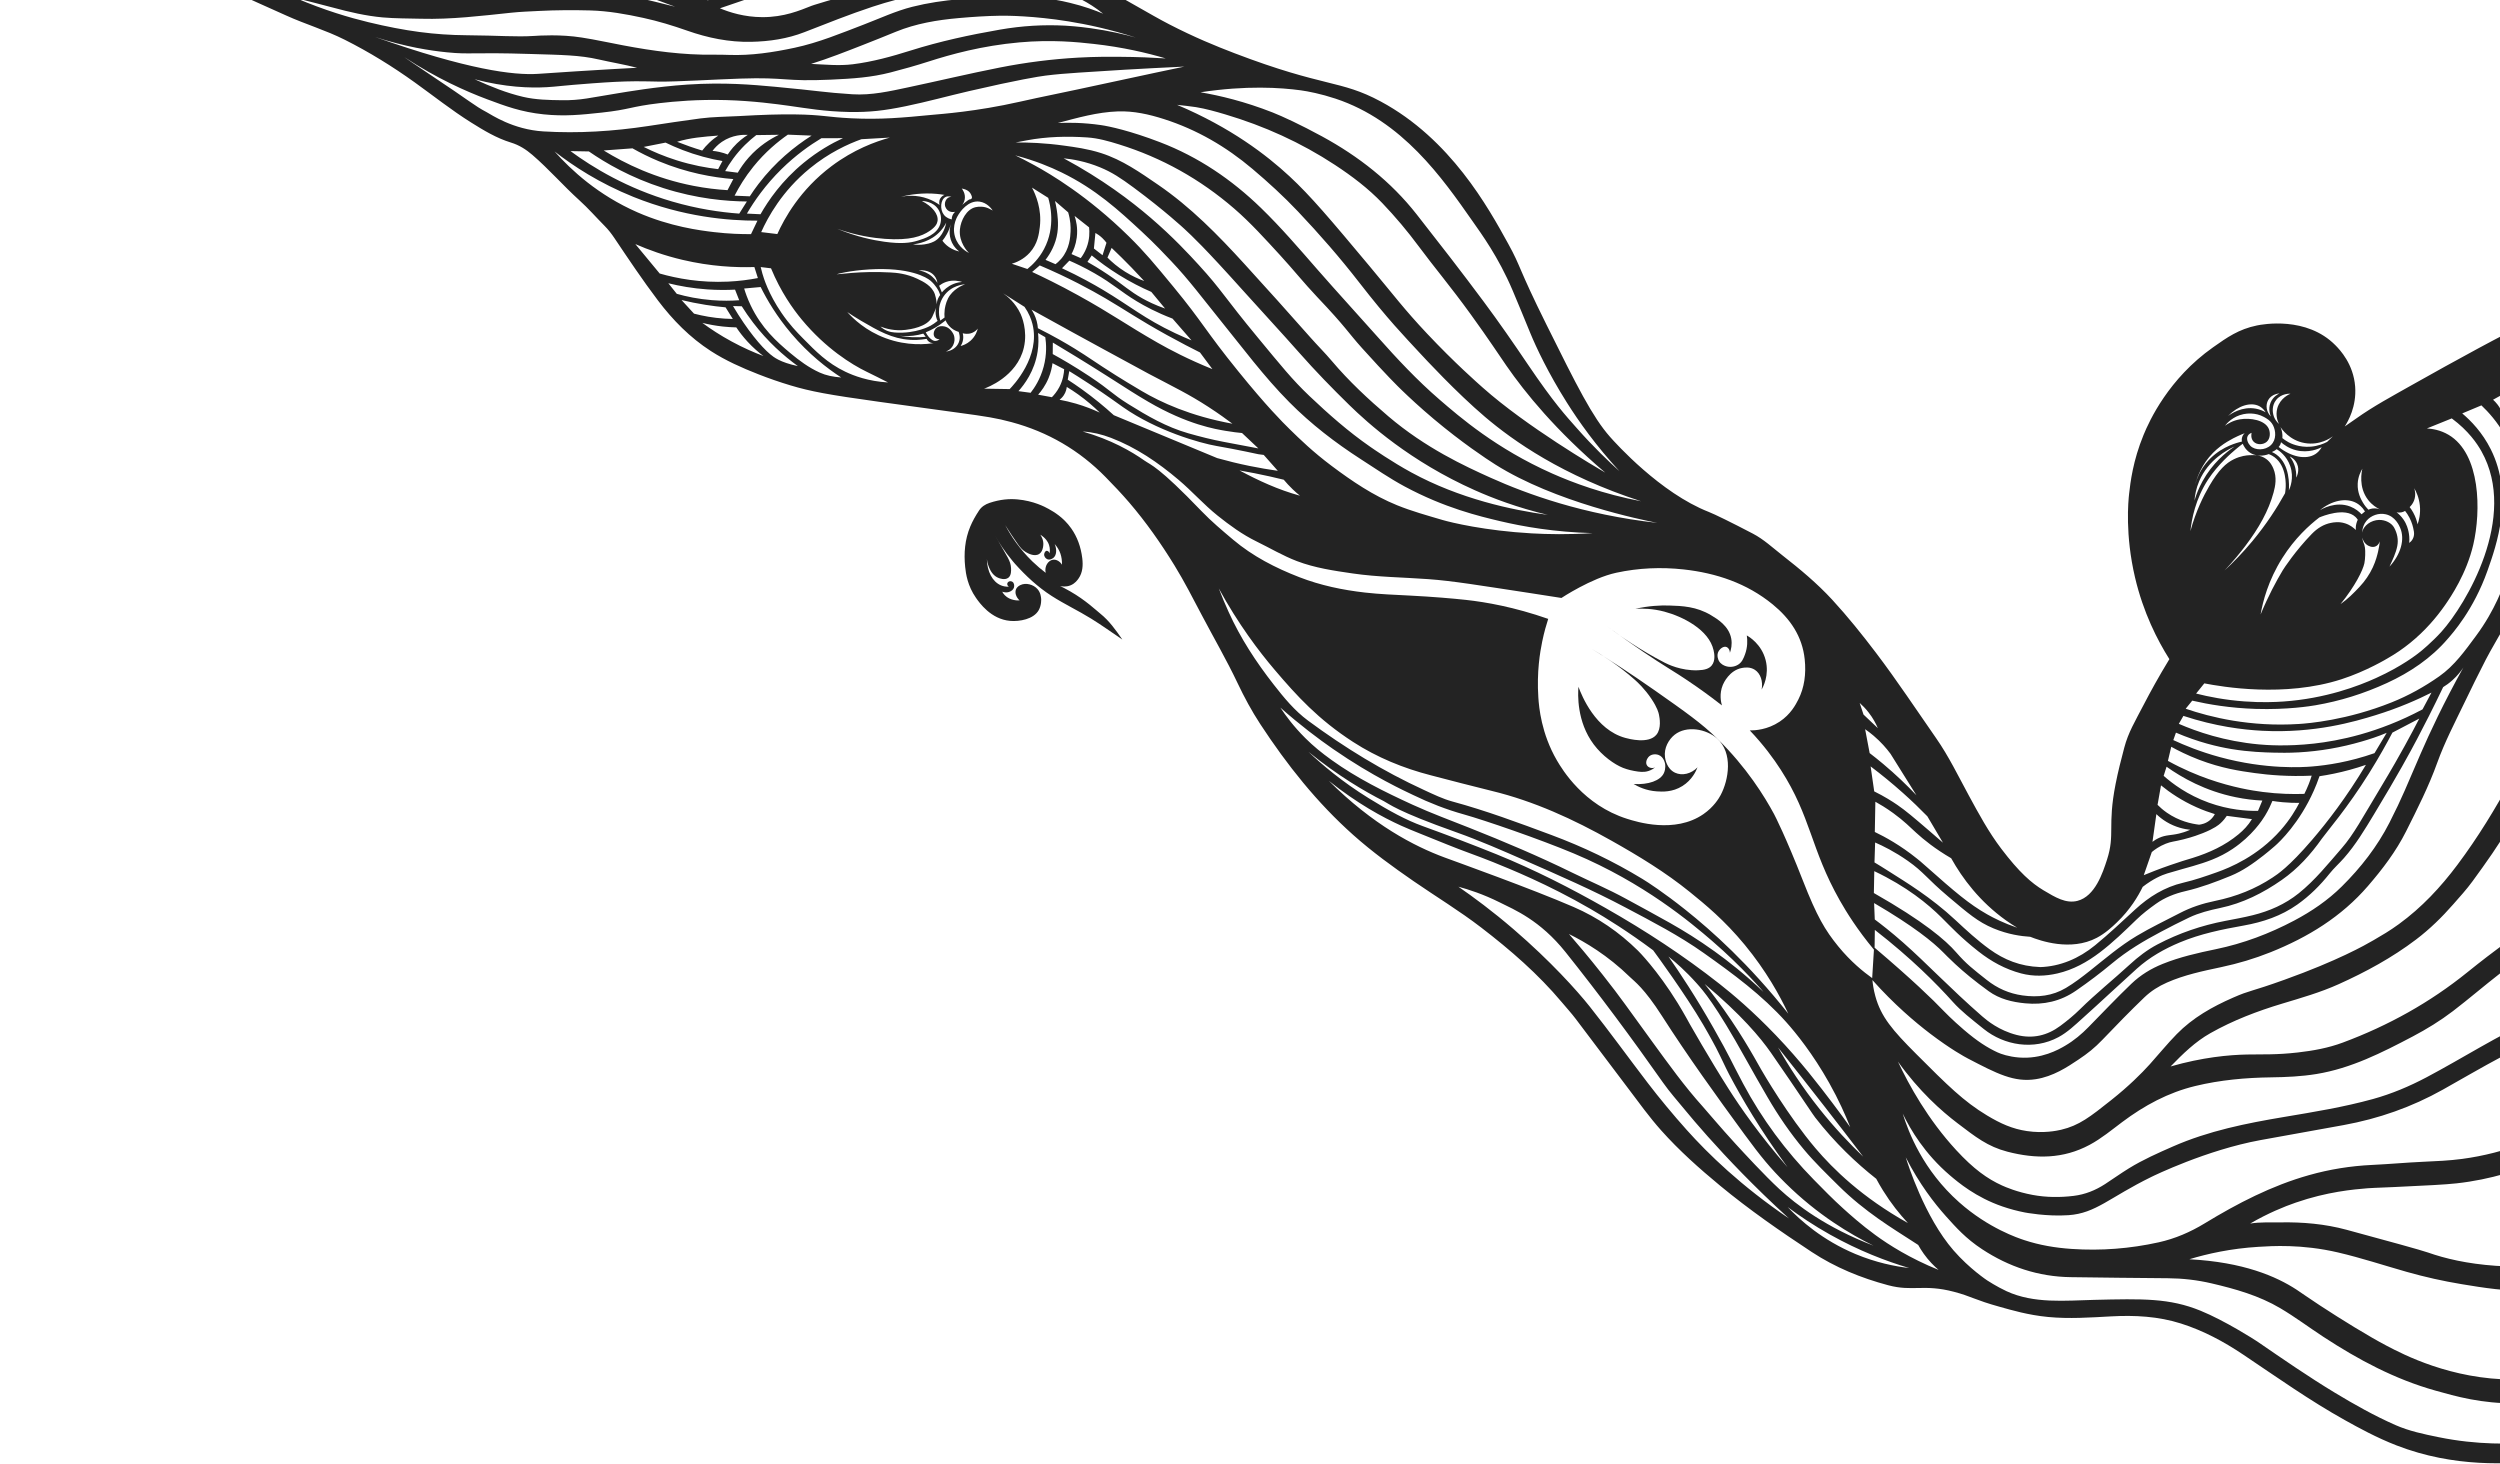 <svg xmlns="http://www.w3.org/2000/svg" width="883" height="517" viewBox="0 0 883 517" fill="none"><g clip-path="url(#clip0_337_10673)"><path d="M339.82 99.586C338.92 99.299 336.653 98.702 334.115 99.594C333.075 99.958 332.268 100.478 331.701 100.92C332.019 101.704 332.345 102.495 332.664 103.278C333.339 102.487 334.674 101.13 336.793 100.284C337.957 99.819 339.02 99.648 339.82 99.578M317.699 118.59C319.003 118.83 320.516 119.032 322.201 119.102C323.978 119.179 325.585 119.102 326.959 118.955C326.671 118.582 326.392 118.202 326.105 117.83C325.569 117.993 325.003 118.14 324.405 118.264C321.867 118.799 319.577 118.784 317.699 118.59M339.688 66.589C339.905 66.852 341.101 68.396 340.744 70.397C340.581 71.32 340.138 71.995 339.851 72.368C341.659 70.816 342.342 70.397 342.552 70.405C342.575 70.405 342.7 70.421 342.839 70.366C343.359 70.172 343.367 69.73 343.22 69.296C342.746 67.884 341.83 66.961 339.688 66.589M324.49 95.506C325.298 95.63 326.64 95.94 328.061 96.832C329.73 97.879 330.653 99.198 331.088 99.919C331.002 99.299 330.762 98.337 330.048 97.445C328.146 95.048 324.723 95.475 324.483 95.506M808.75 161.221C809.239 161.865 809.806 162.749 810.249 163.882C811.032 165.86 811.079 167.636 811.017 168.706C811.157 168.458 812.399 166.17 811.289 163.765C810.543 162.152 809.185 161.431 808.743 161.213M345.346 116.061C345.059 116.434 344.423 117.132 343.375 117.558C341.846 118.187 340.464 117.822 340.053 117.698C340.169 118.171 340.309 118.993 340.154 119.986C339.991 121.026 339.579 121.786 339.308 122.205C340.068 122.011 341.434 121.545 342.746 120.39C344.578 118.776 345.16 116.821 345.354 116.053M802.099 147.135C801.936 146.778 800.973 144.637 801.967 142.209C802.859 140.037 804.707 139.145 805.118 138.959C804.947 138.959 802.355 139.13 801.128 141.294C800.104 143.101 800.469 145.514 802.099 147.127M786.94 146.925C787.926 146.196 791.915 143.412 796.821 144.35C798.202 144.614 799.343 145.118 800.236 145.63C799.444 144.373 798.559 143.753 797.931 143.435C794.95 141.907 790.502 143.264 786.94 146.925M789.222 157.715C786.909 158.762 780.001 162.26 776.725 170.017C775.67 172.523 775.243 174.881 775.095 176.789C775.701 174.749 776.593 172.406 777.944 169.955C781.413 163.657 786.14 159.802 789.23 157.715M335.83 79.248C335.559 80.217 335.132 81.42 334.425 82.699C333.913 83.63 333.37 84.398 332.865 85.026C333.323 85.647 334.068 86.516 335.194 87.284C336.607 88.253 337.973 88.649 338.811 88.82C338.128 88.308 337.018 87.323 336.249 85.732C334.821 82.793 335.605 79.977 335.838 79.248M334.914 69.839C335.349 69.583 335.784 69.536 336.048 69.528C334.922 69.179 334.255 69.42 333.936 69.583C332.229 70.475 331.856 73.919 333.401 75.889C334.294 77.029 335.597 77.378 336.149 77.495C336.149 77.146 336.187 76.44 336.614 75.703C336.863 75.276 337.158 74.981 337.383 74.795C337.251 74.834 335.869 75.191 334.744 74.268C334.627 74.175 333.82 73.484 333.735 72.313C333.673 71.444 334.03 70.374 334.914 69.854M334.224 78.596C333.75 79.542 333.083 80.597 332.151 81.629C328.767 85.36 324.211 86.112 322.472 86.306C323.435 86.462 324.863 86.578 326.555 86.306C327.021 86.237 328.612 85.981 329.931 85.282C333.191 83.553 334.061 79.465 334.224 78.581M852.706 172.43C852.9 173.004 853.42 174.834 852.62 176.859C852.186 177.952 851.526 178.682 851.083 179.1C851.51 179.651 851.953 180.295 852.364 181.055C853.21 182.599 853.653 184.049 853.893 185.189C854.343 183.925 854.995 181.552 854.693 178.565C854.406 175.703 853.365 173.578 852.706 172.43M663.255 257.188C662.588 255.613 661.555 253.635 659.964 251.603C658.893 250.238 657.806 249.136 656.836 248.275C657.286 249.648 657.744 251.013 658.194 252.386C659.879 253.984 661.563 255.59 663.255 257.188ZM674.362 447.88C666.251 445.467 656.58 441.791 646.342 436.043C640.676 432.863 635.701 429.543 631.401 426.324C635.825 431.001 643.664 438.021 655.315 442.908C662.619 445.964 669.278 447.29 674.355 447.872M819.307 180.264C820.013 179.83 824.918 176.898 830.103 178.907C831.982 179.636 833.293 180.768 834.108 181.645C834.512 181.311 834.908 180.97 835.311 180.636C834.287 178.969 833.099 178.115 832.3 177.673C828.706 175.68 823.56 176.727 819.307 180.272M850.944 191.752C851.27 191.519 851.774 191.1 852.147 190.425C852.907 189.068 852.605 187.695 852.512 187.338C852.318 186.159 851.914 184.577 851.037 182.878C850.54 181.908 849.989 181.102 849.477 180.458C849.291 180.574 849.073 180.683 848.825 180.776C847.87 181.14 846.993 181.047 846.481 180.947C847.133 181.443 848.041 182.25 848.864 183.429C850.129 185.244 850.517 186.958 850.703 187.827C850.897 188.75 851.084 190.107 850.936 191.759M804.932 149.741C804.652 149.19 803.573 146.91 804.357 144.148C805.366 140.588 808.611 139.223 809.014 139.06C808.751 139.045 805.786 138.905 803.93 141.271C802.331 143.303 802.751 145.669 802.906 146.336C803.325 148.198 804.482 149.33 804.94 149.741M318.11 69.528C319.973 69.148 323.675 68.683 327.789 70.211C329.489 70.839 330.839 71.654 331.864 72.398C331.81 72.22 331.491 71.157 332.105 70.095C332.594 69.242 333.378 68.916 333.61 68.838C332.726 68.691 331.802 68.567 330.839 68.481C325.934 68.039 321.595 68.644 318.11 69.536M808.432 173.198C808.782 172.445 810.381 168.815 808.89 164.564C807.641 160.981 804.971 159.166 804.132 158.646C803.938 158.801 803.713 158.972 803.449 159.135C803.084 159.359 802.743 159.53 802.44 159.654C803.069 159.933 803.604 160.252 804.078 160.593C808.89 164.114 808.541 171.569 808.425 173.19M340.876 100.408C340.387 100.431 335.962 100.734 333.284 104.667C330.622 108.576 331.949 112.765 332.112 113.238C332.617 112.873 333.114 112.516 333.618 112.152C333.556 111.462 333.525 110.507 333.665 109.398C333.711 109.034 333.967 107.102 334.845 105.403C336.521 102.146 339.913 100.765 340.876 100.408ZM775.305 171.212C775.91 169.024 777.028 166.263 779.155 163.626C783.354 158.405 788.981 156.738 790.697 156.249C791.17 156.117 791.574 156.016 791.853 155.954C791.791 155.667 791.69 154.954 792.016 154.155C792.249 153.581 792.606 153.208 792.823 153.014C792.21 153.239 791.349 153.581 790.355 154.046C788.748 154.799 784.93 156.614 781.638 159.941C777.68 163.936 776.019 168.543 775.305 171.22M386.903 82.281C386.725 84.111 386.546 85.95 386.368 87.78C387.384 88.571 388.401 89.355 389.418 90.146C389.884 88.68 390.342 87.214 390.807 85.748C390.427 85.236 389.946 84.654 389.325 84.065C388.463 83.25 387.609 82.676 386.903 82.281M820.036 157.948C819.004 158.467 815.371 160.143 810.955 159.018C808.362 158.359 806.585 157.009 805.646 156.179C805.615 156.396 805.545 156.699 805.39 157.032C805.211 157.42 804.978 157.7 804.815 157.87C809.348 161.446 814.51 162.47 817.77 160.391C818.445 159.957 819.299 159.228 820.036 157.948M834.396 165.534C833.782 166.542 832.851 168.396 832.742 170.847C832.595 174.066 833.945 176.432 834.559 177.472C835.226 178.612 835.956 179.457 836.507 180.023C836.872 179.861 837.361 179.682 837.958 179.605C839.13 179.442 840.085 179.729 840.589 179.923C839.441 179.364 837.803 178.356 836.429 176.587C832.89 172.034 834.178 166.41 834.396 165.534ZM310.961 115.34C311.676 115.984 312.46 116.48 313.298 116.829C314.322 117.256 315.23 117.38 316.014 117.442C323.512 118 328.674 115.045 328.674 115.045C329.373 114.65 330.226 114.099 331.158 113.346C330.964 112.959 330.762 112.47 330.63 111.896C330.312 110.554 330.475 109.398 330.638 108.716C330.638 108.716 329.644 111.175 329.241 111.966C327.417 115.565 321.355 116.317 319.903 116.503C316.108 116.977 312.933 116.108 310.961 115.34M334.037 124.175C336.172 123.973 337.98 122.693 338.671 120.87C339.308 119.187 338.764 117.651 338.594 117.209C337.996 117.046 336.956 116.674 335.931 115.805C334.775 114.828 334.224 113.726 333.983 113.137C333.789 113.3 333.587 113.47 333.385 113.633C331.29 115.301 329.101 116.511 326.982 117.38C327.572 118.605 328.309 119.327 328.783 119.722C329.442 120.265 329.823 120.366 330.032 120.397C330.917 120.537 331.647 120.017 331.872 119.839C331.686 119.839 330.739 119.816 330.172 119.117C329.442 118.225 329.83 116.837 330.49 116.069C330.987 115.487 331.794 115.154 332.827 115.2C334.635 115.278 335.838 116.348 336.676 117.869C337.033 118.52 337.08 119.11 337.103 119.304C337.15 119.676 337.235 120.77 336.645 121.933C335.846 123.492 334.402 124.051 334.053 124.175M404.127 99.245C402.714 97.709 401.255 96.157 399.741 94.591C397.343 92.116 394.968 89.774 392.624 87.555C392.135 88.695 391.646 89.836 391.157 90.984C392.662 92.504 394.743 94.327 397.459 96.018C399.92 97.546 402.225 98.562 404.119 99.245M823.948 154.116C823.304 154.597 819.392 157.42 814.044 156.489C808.634 155.551 805.902 151.51 805.467 150.843C805.622 151.184 805.77 151.587 805.894 152.045C806.181 153.108 806.189 154.046 806.127 154.736C806.616 155.14 807.353 155.683 808.308 156.202C808.882 156.513 811.979 158.126 816.217 157.762C818.67 157.552 820.626 156.769 821.938 156.078C822.605 155.427 823.281 154.775 823.948 154.124M253.71 47.879C248.409 48.298 243.752 48.655 239.157 50.082C240.562 50.641 242.036 51.191 243.573 51.727C245.102 52.262 246.593 52.743 248.029 53.177C248.688 52.309 249.527 51.323 250.59 50.331C251.692 49.291 252.771 48.492 253.71 47.879M330.242 121.134C330.04 121.181 329.109 121.351 328.224 120.777C327.665 120.413 327.401 119.924 327.285 119.691C324.739 120.134 322.69 120.11 321.37 120.025C315.06 119.622 310.232 116.868 304.178 113.323C302.012 112.059 300.312 110.934 299.257 110.213C301.298 112.501 305.722 116.837 312.824 119.459C320.508 122.305 327.207 121.623 330.25 121.119M350.64 74.369C350.252 73.795 348.668 71.584 345.991 71.212C341.861 70.638 339.036 75.005 338.617 75.656C338.221 76.261 336.094 79.55 337.313 83.623C338.454 87.447 341.691 89.083 342.242 89.355C341.745 88.858 338.586 85.616 339.044 80.985C339.354 77.828 341.357 73.919 344.547 73.182C345.75 72.903 347.644 72.856 349.289 73.663C349.747 73.888 350.19 74.128 350.64 74.361M295.508 96.879C295.531 97.018 303.883 95.622 314.555 96.235C316.597 96.351 320.113 96.623 324.009 98.469C326.167 99.493 329.163 100.967 330.187 103.906C330.739 105.481 330.871 107.614 330.878 107.467C330.894 106.994 330.971 106.257 331.321 105.45C331.554 104.915 331.833 104.504 332.066 104.209C331.973 103.891 331.81 103.41 331.554 102.852C331.554 102.852 330.599 100.796 328.635 99.128C327.3 97.996 321.277 94.28 306.918 95.165C300.149 95.583 295.492 96.778 295.508 96.879M264.142 47.631C262.582 47.554 258.686 47.569 254.983 50.09C253.454 51.137 252.383 52.324 251.661 53.286C252.391 53.348 253.213 53.464 254.106 53.666C255.232 53.914 256.21 54.24 257.032 54.574C257.552 53.79 258.166 52.952 258.903 52.099C260.696 50.044 262.582 48.608 264.142 47.623M628.001 369.94C631.727 376.533 636.531 383.98 642.679 391.705C647.949 398.322 653.219 403.899 658.086 408.538C653.522 402.557 648.888 396.553 644.192 390.519C638.782 383.569 633.388 376.712 627.993 369.94M388.432 145.731C386.305 143.629 383.76 141.41 380.732 139.254C379.382 138.292 378.062 137.431 376.782 136.663C376.712 137.284 376.51 138.416 375.742 139.58C375.237 140.348 374.663 140.867 374.236 141.193C376.029 141.527 377.962 141.961 380.003 142.558C383.216 143.497 386.034 144.614 388.424 145.731M295.818 80.853C302.509 83.623 308.284 84.817 312.343 85.383C318.265 86.206 321.471 85.825 324.211 84.972C326.508 84.259 330.917 82.893 332.074 79.224C332.547 77.727 332.516 75.749 331.468 74.051C329.605 71.025 325.849 70.987 325.608 70.995C329.334 72.903 331.515 75.68 331.142 78.076C330.987 79.054 330.374 80.21 328.278 81.621C325.569 83.436 321.409 85.003 312.599 84.367C308.524 84.072 302.656 83.25 295.818 80.846M375.858 130.411C374.484 129.698 373.11 128.992 371.744 128.278C371.566 129.682 371.185 131.528 370.347 133.553C369.237 136.229 367.77 138.168 366.668 139.401C368.29 139.696 369.905 139.991 371.527 140.293C372.319 139.494 373.297 138.331 374.127 136.772C375.486 134.212 375.796 131.823 375.858 130.411M379.553 76.269C380.049 77.758 380.74 80.489 380.313 83.879C379.987 86.477 379.126 88.478 378.458 89.743C379.545 90.216 380.632 90.689 381.718 91.17C382.386 90.286 383.146 89.083 383.744 87.555C384.916 84.538 384.838 81.831 384.668 80.303C382.968 78.961 381.26 77.611 379.56 76.269M437.766 166.147C444.527 169.761 451.419 172.965 459.142 175.082C458.32 174.415 457.466 173.671 456.597 172.841C455.378 171.669 454.322 170.521 453.422 169.436C451.8 169.032 450.154 168.644 448.47 168.272C444.799 167.45 441.228 166.752 437.766 166.154M773.589 293.078C771.602 292.869 768.474 292.264 765.23 290.317C763.732 289.417 762.544 288.44 761.628 287.548C761.171 290.813 760.713 294.079 760.255 297.337C760.728 296.972 761.52 296.421 762.591 295.933C765.028 294.831 766.65 295.118 769.639 294.412C770.562 294.195 771.936 293.807 773.582 293.078M785.853 150.369C786.831 149.656 788.655 148.523 791.154 148.104C794.771 147.499 800.034 148.337 801.354 151.502C801.92 152.867 801.881 154.954 800.57 156.071C799.359 157.102 797.139 157.257 795.928 155.947C794.834 154.752 795.222 153.045 795.26 152.875C794.888 153.014 794.244 153.317 793.902 153.969C793.266 155.171 794.096 156.73 794.841 157.475C796.471 159.119 800.026 159.181 802.083 157.211C804.14 155.241 803.806 152.084 802.836 150.214C801.974 148.554 800.554 147.779 799.615 147.267C796.518 145.576 793.39 146.08 792.389 146.282C788.601 147.065 786.443 149.609 785.853 150.369M240.725 105.985C242.192 107.583 243.659 109.181 245.126 110.779C248.269 111.601 251.855 112.268 255.829 112.532C256.862 112.602 257.863 112.641 258.833 112.656C257.979 111.291 257.125 109.926 256.272 108.553C254.044 108.351 251.692 108.064 249.239 107.676C246.197 107.195 243.356 106.614 240.725 105.977M369.206 119.102C368.352 118.605 367.499 118.109 366.637 117.613C366.831 119.459 366.862 121.7 366.482 124.198C365.418 131.117 361.747 135.888 359.713 138.153C361.149 138.346 362.578 138.54 364.014 138.734C365.356 137.028 367.436 133.933 368.609 129.558C369.812 125.075 369.524 121.266 369.198 119.102M269.653 125.757C267.938 124.47 265.982 122.794 264.01 120.653C262.388 118.893 261.092 117.17 260.067 115.635C258.592 115.604 257.009 115.511 255.332 115.332C252.639 115.037 250.202 114.572 248.06 114.037C250.955 116.17 254.409 118.45 258.437 120.63C262.473 122.825 266.277 124.485 269.661 125.757M676.877 280.885C673.827 276.006 670.776 271.119 667.726 266.24C666.259 264.262 664.326 262.043 661.804 259.895C660.764 259.011 659.747 258.235 658.761 257.552C659.297 260.36 659.824 263.176 660.36 265.992C661.928 267.194 663.519 268.466 665.118 269.808C669.534 273.516 673.439 277.254 676.877 280.885ZM913.248 150.78C912.549 151.285 911.447 151.944 909.972 152.332C909.173 152.541 908.451 152.619 907.861 152.642C908.552 154.496 909.227 156.598 909.794 158.933C910.43 161.524 910.818 163.92 911.059 166.054C911.828 165.348 912.705 164.611 913.683 163.874C914.505 163.253 915.297 162.71 916.058 162.229C916.058 160.608 915.91 158.46 915.281 156.016C914.723 153.86 913.954 152.099 913.256 150.773M236.052 100.044C237.046 101.292 238.047 102.533 239.04 103.782C242.432 104.744 246.616 105.628 251.452 106.009C255.03 106.296 258.282 106.249 261.092 106.047C260.603 104.798 260.106 103.55 259.617 102.301C256.683 102.456 253.415 102.464 249.876 102.223C244.606 101.859 239.956 101.013 236.052 100.044M281.808 129.31C276.833 125.703 271.182 120.723 265.997 113.951C264.499 111.989 263.164 110.05 261.992 108.173C260.96 108.149 259.935 108.126 258.903 108.103C263.894 116.55 268.823 122.437 272.02 125.106C273.27 126.145 275.451 127.96 281.808 129.31M275.133 47.608C272.455 47.639 269.785 47.678 267.107 47.717C264.6 49.64 261.658 52.347 258.942 56.047C257.832 57.56 256.9 59.041 256.132 60.43C257.614 60.616 259.097 60.81 260.579 60.996C261.534 59.352 262.784 57.505 264.437 55.644C268.163 51.44 272.245 48.996 275.125 47.608M372.621 70.979C372.815 71.755 373.056 72.848 373.258 74.175C373.475 75.648 373.956 78.875 373.467 82.219C372.878 86.291 370.991 89.549 369.276 91.783C370.456 92.294 371.628 92.799 372.8 93.311C373.312 92.931 374.05 92.31 374.802 91.433C377.83 87.904 378.031 83.638 378.125 81.745C378.194 80.233 378.132 77.852 377.278 75.005C375.726 73.663 374.166 72.321 372.614 70.979M227.367 51.897C230.611 53.534 234.531 55.217 239.071 56.645C244.536 58.359 249.511 59.266 253.648 59.739C254.153 58.785 254.657 57.831 255.169 56.877C253.012 56.505 250.706 56.008 248.292 55.349C243.17 53.953 238.745 52.161 235.074 50.369C232.505 50.873 229.936 51.385 227.367 51.89M411.5 108.972C409.886 107.017 408.271 105.062 406.649 103.107C403.187 101.603 399.291 99.648 395.193 97.096C391.483 94.792 388.293 92.434 385.599 90.216C385.095 90.976 384.59 91.736 384.086 92.496C385.762 93.442 388.308 94.947 391.312 96.964C396.97 100.765 398.895 102.82 403.506 105.396C405.322 106.412 408.008 107.762 411.508 108.979M357.377 93.156C359.209 93.776 361.041 94.389 362.873 95.009C364.619 93.613 366.963 91.348 368.748 87.966C372.971 79.985 370.859 71.964 370.231 69.877C368.321 68.675 366.404 67.465 364.495 66.263C365.799 68.73 368.019 73.834 367.266 80.14C366.979 82.513 366.552 86.097 363.719 89.231C361.475 91.713 358.805 92.729 357.377 93.156M347.566 137.276C350.586 137.323 353.605 137.377 356.617 137.423C357.804 136.213 367.568 125.967 364.666 114.448C364.239 112.749 363.439 110.639 361.871 108.39C359.349 106.8 356.834 105.202 354.311 103.612C355.732 104.597 358.627 106.885 360.49 110.911C360.746 111.461 363.067 116.666 361.615 122.817C359.201 133.087 348.389 136.997 347.558 137.276M798.435 217.046C801.144 210.5 803.969 205.272 806.236 201.479C806.732 200.649 810.8 194.467 816.543 188.564C818.515 186.539 820.766 185.166 823.304 184.678C824.204 184.507 826.09 184.135 828.326 184.856C830.22 185.469 831.454 186.562 832.075 187.198C832.028 186.624 832.036 185.818 832.277 184.895C832.409 184.375 832.587 183.941 832.766 183.584C832.517 183.196 832.246 182.87 831.958 182.591C828.225 179.046 820.246 182.319 819.175 182.769C815.635 185.492 810.52 190.1 806.112 197.096C801.136 204.985 799.235 212.447 798.435 217.054M776.764 291.271C777.47 291.193 779.124 290.906 780.629 289.619C781.483 288.89 781.988 288.098 782.275 287.54C780.265 286.927 778.099 286.144 775.833 285.135C770.562 282.785 766.394 279.938 763.266 277.386C762.863 279.682 762.451 281.978 762.048 284.274C762.948 285.182 764.035 286.128 765.323 287.028C769.6 290.007 773.97 290.953 776.756 291.286M843.989 200.106C847.948 195.824 849.5 190.487 847.73 186.407C847.397 185.632 846.007 182.397 842.646 181.645C840.139 181.078 837.462 182.056 835.886 183.902C833.844 186.299 834.302 189.386 834.434 190.324C834.582 191.348 834.846 191.682 835.079 192.434C835.079 192.434 835.195 192.807 835.304 193.466C835.482 194.552 835.42 197.468 835.102 198.942C834.582 201.378 831.865 206.994 826.657 213.378C829.164 211.64 831.291 209.515 833.348 207.327C835.304 205.241 836.887 202.945 838.059 200.432C839.192 198.011 839.705 195.816 839.922 194.893C840.271 193.412 840.457 192.124 840.566 191.139C840.496 191.379 840.17 192.434 839.154 192.938C837.803 193.606 836.406 192.706 836.15 192.543C834.706 191.62 834.093 189.727 834.302 188.207C834.675 185.562 837.578 183.716 840.225 183.638C842.522 183.576 844.742 184.732 845.627 186.392C846.706 188.416 847.172 190.565 846.714 192.884C846.209 195.444 845.053 197.732 843.981 200.098M686.261 297.655C684.422 294.544 682.59 291.442 680.75 288.331C678.142 285.655 675.294 282.901 672.181 280.124C668.238 276.595 664.381 273.469 660.701 270.692C661.128 273.632 661.548 276.58 661.974 279.519C665.591 281.303 668.347 283.056 670.179 284.321C673.097 286.322 675.907 288.719 681.41 293.443C683.467 295.211 685.151 296.677 686.269 297.655M901.496 174.826C902.358 173.834 903.336 172.794 904.446 171.739C905.61 170.63 906.743 169.653 907.815 168.807C907.388 164.045 906.425 158.561 904.477 152.689C903.918 151.013 903.321 149.431 902.7 147.926C902.032 148.143 901.341 148.384 900.635 148.655C899.416 149.121 898.291 149.609 897.251 150.113C898.438 152.503 899.665 155.52 900.55 159.103C902.125 165.495 901.947 171.049 901.496 174.834M785.636 201.564C788.795 198.647 792.179 195.188 795.555 191.116C800.531 185.12 804.272 179.302 807.074 174.229C807.144 173.841 807.245 173.174 807.291 172.344C807.346 171.375 807.71 164.758 803.372 161.5C802.968 161.198 802.293 160.748 801.322 160.383C800.965 160.531 797.698 161.795 794.764 159.926C793.126 158.886 792.412 157.389 792.14 156.73C791.512 157.203 790.634 157.878 789.625 158.731C788.174 159.957 783.416 164.021 779.908 169.366C775.406 176.223 774.086 183.491 773.652 187.586C775.615 180.473 778.278 175.137 780.342 171.607C783.657 165.937 786.218 163.556 789.028 162.191C791.457 161.004 793.568 160.818 794.453 160.779C796.013 160.709 798.326 160.601 800.391 162.09C801.982 163.238 802.65 164.766 802.96 165.503C804.28 168.637 803.62 171.763 803.03 173.934C801.253 180.435 797.845 186.493 793.048 192.83C791.403 195.002 788.942 198.081 785.636 201.572M224.386 86.19C227.258 89.665 230.13 93.132 233.002 96.607C239.11 98.36 247.4 99.927 257.172 99.469C261.022 99.291 264.538 98.818 267.682 98.213C267.27 96.91 266.859 95.615 266.447 94.319C259.726 94.528 250.978 94.117 241.074 91.783C234.585 90.254 228.989 88.222 224.386 86.206M420.853 120.227C418.618 117.659 416.375 115.099 414.139 112.532C408.481 110.383 404.251 108.072 401.511 106.42C395.728 102.929 393.26 100.354 386.608 96.537C382.875 94.389 379.692 92.923 377.698 92.062L376.758 93.031C376.751 93.039 375.113 94.738 375.097 94.746C381.392 97.67 386.267 100.424 389.48 102.332C399.159 108.103 404.173 112.532 415.032 117.659C417.508 118.83 419.565 119.691 420.853 120.219M286.667 47.903C283.865 47.786 281.071 47.678 278.269 47.561C274.776 49.989 270.328 53.627 266.098 58.855C263.125 62.532 260.991 66.092 259.454 69.11C261.247 69.187 263.032 69.265 264.825 69.342C265.757 67.9 266.781 66.441 267.899 64.975C273.844 57.188 280.636 51.719 286.667 47.895M297.72 48.795C295.189 48.795 292.651 48.81 290.121 48.818C286.069 51.254 281.078 54.767 276.033 59.724C270.29 65.371 266.393 71.025 263.808 75.439C265.407 75.517 267.014 75.594 268.613 75.672C271.361 70.832 276.103 63.882 283.857 57.505C288.864 53.387 293.761 50.633 297.72 48.795M314.276 48.601C310.938 48.787 307.601 48.981 304.263 49.167C299.521 50.866 292.791 53.93 285.984 59.507C276.204 67.527 271.213 76.711 268.854 81.978C270.755 82.203 272.649 82.436 274.551 82.668C276.972 77.308 282.491 67.07 293.746 58.646C301.539 52.805 309.184 50.013 314.276 48.608M797.527 286.407C798.039 285.19 798.551 283.98 799.056 282.762C796.169 282.622 793.002 282.265 789.618 281.567C778.813 279.349 770.601 274.64 765.23 270.809C764.888 271.879 764.547 272.949 764.205 274.028C767.256 276.735 772.565 280.76 780.156 283.499C787.274 286.066 793.537 286.462 797.519 286.407M894.41 183.211C896.024 181.071 897.639 178.93 899.253 176.789C899.603 173.205 899.68 168.171 898.423 162.361C896.622 154.054 892.927 148.042 890.428 144.622C888.752 145.599 887.067 146.569 885.391 147.546C886.291 149.128 887.16 150.804 887.983 152.58C893.16 163.758 894.456 174.625 894.41 183.204M297.099 133.32C292.139 130.085 285.65 125.098 279.417 117.729C274.395 111.795 270.973 106.024 268.667 101.378C266.727 101.556 264.779 101.727 262.838 101.905C263.273 103.348 263.995 105.473 265.167 107.917C268.954 115.829 274.217 120.599 279.146 124.718C282.328 127.378 285.658 129.837 289.477 131.575C291.782 132.622 294.165 133.095 297.099 133.32M313.663 135.081C311.124 133.809 308.61 132.506 306.056 131.28C300.871 128.775 291.642 123.081 283.197 112.897C280.023 109.065 275.762 103.084 272.323 94.769C271.112 94.622 269.894 94.474 268.683 94.327C268.807 94.862 268.993 95.661 269.273 96.623C269.723 98.205 271.415 103.782 276.041 110.538C278.835 114.626 281.443 117.31 283.554 119.451C288.126 124.105 292.186 128.232 298.581 131.296C301.624 132.746 306.708 134.685 313.655 135.081M213.225 53.146C220.777 57.808 231.457 63.02 244.947 65.642C249.216 66.472 253.245 66.938 256.962 67.163C257.638 65.859 258.321 64.556 259.004 63.253C251.77 62.672 242.572 61.058 232.676 56.939C229.26 55.52 226.164 53.968 223.393 52.394C220.001 52.642 216.609 52.898 213.225 53.146M795.377 289.316C792.42 288.928 789.462 288.548 786.505 288.16C786.047 288.851 785.318 289.828 784.254 290.798C783.633 291.364 782.182 292.597 778.084 294.242C776.857 294.738 774.474 295.63 771.191 296.46C767.729 297.329 766.953 297.189 764.904 298.012C762.661 298.904 761.023 300.098 760.014 300.944L757.181 309.111C759.315 308.227 762.529 306.94 766.526 305.559C771.044 303.992 771.005 304.093 774.42 303.03C780.327 301.184 785.861 298.655 790.658 294.668C792.443 293.179 794.026 291.558 795.392 289.316M428.212 130.365C426.752 128.402 425.293 126.44 423.834 124.485C421.094 123.112 417.011 121.026 412.145 118.334C402.132 112.796 397.327 109.414 390.543 105.434C385.172 102.285 377.356 98.042 367.242 93.745C366.342 94.513 365.449 95.281 364.549 96.057C368.143 97.724 373.887 100.486 380.764 104.286C392.95 111.019 397.785 114.719 408.838 121.026C413.154 123.492 419.681 126.936 428.204 130.372M451.326 166.294C449.665 164.425 448.012 162.548 446.351 160.678C445.947 160.624 445.28 160.539 444.457 160.43C444.457 160.43 437.013 158.785 429.694 157.521C423.756 156.497 408.551 152.169 396.644 143.799C394.89 142.566 390.947 139.657 384.738 135.585C381.71 133.599 379.219 132.04 377.667 131.086C377.488 132.094 377.302 133.103 377.123 134.103C378.769 135.166 380.445 136.306 382.145 137.524C386.36 140.557 390.101 143.644 393.392 146.646C405.57 151.696 417.741 156.753 429.919 161.803C433.474 162.804 437.301 163.75 441.376 164.58C444.845 165.286 448.167 165.844 451.326 166.294M201.504 53.379C209.398 59.181 221.437 66.519 237.441 71.188C246.29 73.771 254.362 74.958 261.1 75.447C262 74.02 262.892 72.592 263.793 71.165C256.52 71.103 246.127 70.219 234.298 66.433C222.717 62.734 213.892 57.575 207.993 53.487C205.835 53.449 203.67 53.41 201.512 53.371M799.087 279.706C804.893 280.45 809.946 280.536 813.897 280.396C814.417 279.357 814.944 278.209 815.441 276.952C815.853 275.905 816.202 274.904 816.489 273.966C808.362 274.33 801.485 273.756 796.285 273.035C791.209 272.329 784.697 271.39 776.694 268.334C772.557 266.752 769.227 265.069 766.883 263.765C766.495 265.425 766.107 267.085 765.711 268.745C771.121 271.724 776.066 273.764 780.078 275.168C788.585 278.154 795.625 279.256 799.079 279.698M132.37 13.021C165.264 24.64 181.401 26.649 190.056 26.083C190.933 26.029 195.931 25.68 203.499 25.191C212.573 24.609 220.016 24.198 225.023 23.934C220.521 22.779 216.003 22.034 211.548 21.018C204.679 19.443 198.601 19.412 187.308 19.063C166.475 18.411 166.266 19.311 157.968 18.489C152.061 17.907 143.174 16.565 132.362 13.021M444.457 158.382C442.532 156.567 440.615 154.76 438.69 152.945C437.355 152.821 435.298 152.596 432.83 152.169C429.523 151.595 419.526 150.067 405.539 141.884C400.704 139.052 399.198 138.013 391.258 132.956C383.022 127.712 376.254 123.624 371.861 121.002C371.853 122.352 371.837 123.709 371.822 125.059C374.934 126.766 379.506 129.403 384.846 132.94C392.468 138.005 392.561 138.99 398.546 142.737C405.237 146.918 412.028 150.85 419.681 153.03C423.842 154.217 428.033 155.279 432.287 156.078C436.346 156.846 440.398 157.614 444.457 158.382M842.98 258.832C839.736 260.197 836.949 261.089 834.147 261.904C826.867 264.021 819.477 265.309 811.979 265.736C808.13 265.953 805.18 265.883 803.139 265.836C799.98 265.759 794.461 265.612 788.158 264.564C783.315 263.758 776.485 262.175 768.544 258.77C768.234 259.647 767.923 260.523 767.613 261.4C771.408 263.168 776.974 265.48 783.959 267.388C800.453 271.902 813.563 270.964 816.427 270.739C821.922 270.297 829.707 269.149 838.68 266.015C840.108 263.618 841.544 261.229 842.98 258.832M195.877 53.495C201.683 60.034 211.253 68.916 225.131 74.989C236.758 80.078 247.299 81.404 252.181 81.978C257.451 82.599 261.946 82.723 265.26 82.692C266.02 81.109 266.781 79.527 267.534 77.937C257.366 77.96 241.454 76.688 223.703 69.536C211.695 64.696 202.428 58.607 195.877 53.495M712.473 327.673C711.169 326.882 709.849 326.021 708.522 325.083C699.223 318.451 693.138 310.259 689.156 303.131C683.49 299.834 679.485 296.584 676.815 294.149C674.712 292.225 672.531 289.983 668.735 287.222C666.174 285.36 663.923 284.026 662.378 283.173C662.316 286.733 662.246 290.294 662.184 293.854C665.832 295.607 671.219 298.547 677.071 303.255C678.01 304.007 678.127 304.077 680.502 306.187C690.398 314.976 695.482 319.319 701.87 322.942C704.152 324.237 707.715 326.06 712.473 327.673M435.29 149.656C433.459 148.275 430.532 146.134 426.799 143.714C419.813 139.184 415.016 136.919 405.749 132.032C405.656 131.986 400.548 129.209 390.318 123.647C384.086 120.258 375.198 115.402 364.324 109.367C364.953 110.306 365.706 111.679 366.171 113.463C366.412 114.37 366.528 115.208 366.583 115.929C372.163 118.706 376.557 121.274 379.56 123.12C384.668 126.261 386.857 127.991 394.028 132.506C396.598 134.119 399.532 135.911 403.234 138.098C410.018 142.101 420.364 146.925 435.29 149.656M858.799 244.629C854.149 246.972 847.397 250.028 838.928 252.634C831.702 254.853 817.576 259.065 799.04 258.111C792.28 257.762 782.523 256.598 771.176 252.852C770.64 253.782 770.104 254.721 769.561 255.66C775.941 258.429 785.651 261.811 797.899 262.928C800.213 263.137 807.609 263.727 817.296 262.633C825.865 261.671 839.79 258.995 855.632 250.556C856.687 248.578 857.743 246.607 858.799 244.629M286.457 22.569C291.371 22.786 296.284 23.306 301.189 22.701C308.175 21.832 314.951 19.955 321.626 17.853C331.973 14.587 342.529 12.315 353.194 10.461C360.878 9.127 368.562 8.646 376.269 9.065C377.224 9.119 380.678 9.336 385.219 9.964C391.723 10.864 397.141 12.144 401.169 13.269C392.111 10.352 384 8.615 377.379 7.552C365.069 5.574 355.685 5.52 353.364 5.551C348.428 5.621 343.522 5.954 338.609 6.388C330.995 7.063 323.505 8.312 316.379 11.229C312.537 12.803 308.687 14.355 304.814 15.867C298.775 18.225 292.744 20.614 286.457 22.577M238.45 2.378C232.699 0.23 214.265 -6.635 196.389 -12.499C191.328 -14.159 185.065 -16.199 176.853 -17.766C166.817 -19.674 159.14 -20.388 153.195 -20.822C144.61 -21.443 133.169 -21.792 119.578 -20.869C125.842 -20.535 134.248 -19.86 144.106 -18.41C151.308 -17.347 157.122 -16.525 164.247 -14.617C170.791 -12.864 180.082 -9.761 190.731 -3.998C201.636 -4.075 210.112 -3.183 215.693 -2.377C222.841 -1.337 229.47 0.106 231.535 0.656C233.832 1.261 236.145 1.804 238.45 2.378M469.248 275.695C484.989 291.395 499.535 298.904 510.2 302.852C514.702 304.519 540.906 313.905 555.746 320.328C564.401 324.074 571.906 329.256 578.55 335.795C578.55 335.795 585.288 342.458 592.599 354.341C594.765 357.863 596.86 361.749 596.86 361.749C596.93 361.865 603.652 373.741 610.521 384.561C614.783 391.271 621.411 400.812 631.346 412.253C621.636 399.036 615.054 387.656 610.77 379.551C609.303 376.766 608.169 374.074 606.097 370.056C606.097 370.056 604.009 366.077 601.541 361.873C595.269 351.169 585.156 337.354 583.898 335.647C575.337 329.263 567.684 324.462 561.754 321.026C546.657 312.261 533.151 306.854 527.392 304.512C522.021 302.332 516.518 300.494 511.154 298.291C503.703 295.235 498.813 293.412 494.831 291.604C488.389 288.68 479.424 283.848 469.248 275.711M673.873 431.978C670.955 428.845 667.912 425.044 665.087 420.498C664.21 419.087 663.418 417.706 662.689 416.349C655.61 410.771 648.104 403.69 641.134 394.715C640.366 393.73 637.595 389.487 632.2 381.575C629.615 377.79 626.348 373.035 625.494 371.817C621.768 366.48 615.031 358.406 602.076 347.538C603 348.702 604.358 350.439 605.957 352.58C614.34 363.828 619.16 372.67 621.993 377.666C622.637 378.798 631.525 394.125 641.227 405.559C647.452 412.897 657.636 422.903 673.873 431.978ZM684.693 448.524C683.063 447.127 681.208 445.266 679.477 442.838C678.701 441.76 678.057 440.705 677.506 439.712C677.063 439.433 676.38 438.991 675.55 438.448C668.696 433.987 658.73 428.092 649.315 418.738C645.147 414.596 640.901 410.516 637.137 406.001C632.309 400.23 628.071 394.04 624.283 387.517C621.722 383.111 619.191 378.69 616.723 374.237C605.771 354.488 601.502 349.827 599.259 347.306C595.394 342.97 591.769 339.828 589.3 337.842C593.22 343.458 598.972 352.084 605.22 363.106C611.406 374.02 610.894 373.764 615.683 382.762C622.343 395.266 630.71 406.529 640.629 416.659C644.014 420.118 647.398 423.57 650.991 426.812C653.235 428.837 657.41 432.599 662.378 436.214C667.252 439.766 674.603 444.428 684.686 448.524M631.905 430.396C625.424 424.509 619.936 419.118 615.473 414.557C605.895 404.76 598.84 396.546 595.161 392.062C592.529 388.859 589.758 385.764 587.376 382.374C576.338 366.682 564.921 351.277 552.952 336.291C543.933 325.005 534.913 321.321 529.651 318.699C523.868 315.821 518.722 314.161 515.105 313.184C520.368 316.814 527.159 321.817 534.673 328.286C547.689 339.502 556.941 349.796 561.521 355.551C568.553 364.409 575.174 373.601 582.051 382.583C585.971 387.703 590.915 393.699 595.774 399.121C603.264 407.475 614.845 418.815 631.913 430.396M661.687 439.96C653.537 435.927 641.941 429.093 630.562 417.815C625.354 412.649 622.063 408.731 616.079 400.556C606.082 386.888 596.177 373.151 587.042 358.887C580.662 348.927 577.316 346.677 575.702 345.095C567.831 337.408 559.829 332.707 554.147 329.892C556.895 333.049 561.11 337.998 566.038 344.25C572.845 352.883 574.32 355.256 583.619 367.993C589.316 375.804 594.943 383.669 601.448 390.883C603.21 392.838 607.362 397.872 613.083 404.108C615.761 407.025 623.204 415.123 628.467 419.979C634.521 425.556 644.883 433.483 661.679 439.96M62.987 -28.68C73.411 -26.353 81.871 -25.399 87.273 -24.949C100.414 -23.863 104.551 -24.259 134.76 -25.151C142.181 -25.368 149.624 -25.259 157.068 -24.584C160.568 -24.266 168.625 -23.56 180.687 -21.241C191.522 -19.162 207.155 -15.517 226.288 -8.846C235.004 -9.916 241.881 -11.615 246.562 -12.98C256.318 -15.819 261.697 -19.24 276.297 -23.064C279.2 -23.824 282.08 -24.693 284.967 -25.515C279.115 -25.942 273.309 -26.446 267.519 -25.158C260.75 -23.646 254.168 -21.489 247.563 -19.434C242.021 -17.712 236.401 -16.06 230.588 -15.827C220.28 -15.416 210.011 -16.029 199.843 -18.03C192.524 -19.473 185.344 -21.404 178.258 -23.684C168.516 -26.818 158.465 -28.082 148.328 -28.044C141.412 -28.013 134.481 -28.191 127.573 -27.865C123.506 -27.671 119.438 -27.749 115.387 -27.501C108.129 -27.051 100.888 -26.648 93.615 -26.849C89.804 -26.958 86.001 -26.958 82.189 -27.028C79.418 -27.074 76.671 -27.253 73.908 -27.485C70.306 -27.788 66.728 -28.222 62.995 -28.688M254.269 2.929C257.7 4.364 262.9 6.032 269.249 6.055C276.941 6.086 282.499 3.689 286.698 2.037C286.698 2.037 290.02 0.734 318.149 -6.907C327.874 -9.544 342.288 -12.088 361.669 -10.808C353.853 -13.066 344.33 -14.958 333.432 -15.377C326.578 -15.641 321.005 -15.245 317.489 -14.896C307.88 -13.934 300.747 -11.98 289.624 -8.59C279.806 -5.596 267.86 -1.787 254.254 2.937M857.145 151.323C858.962 151.432 861.903 151.843 864.83 153.573C876.224 160.314 876.325 180.566 873.554 192.403C871.156 202.658 865.606 210.818 863.658 213.626C862.043 215.961 860.266 218.202 858.325 220.366C853.955 225.214 848.957 229.31 843.267 232.544C843.267 232.544 835.824 237.067 826.975 239.921C806.903 246.406 784.836 242.582 778.565 241.364C777.602 242.566 776.632 243.769 775.662 244.963C780.148 246.103 785.923 247.244 792.715 247.74C798.862 248.19 803.775 247.965 806.437 247.779C821.441 246.739 833.076 242.271 839.262 239.456C848.468 235.275 853.754 231.078 855.034 230.039C855.034 230.039 858.969 226.851 862.354 223.089C870.845 213.649 889.512 182.692 876.457 159.414C874.928 156.691 871.908 152.177 865.963 147.779C863.021 148.965 860.087 150.152 857.145 151.339M622.832 350.331C622.964 350.455 615.528 341.643 604.646 332.273C597.357 325.998 580.677 311.865 555.932 301.471C543.746 296.352 524.249 289.665 517.061 287.656C510.859 285.926 504.922 283.607 499.147 280.807C496.516 279.535 484.881 274.284 470.816 264.533C465.678 260.973 459.243 256.148 452.211 249.912C454.121 252.805 456.977 256.66 461.021 260.686C463.932 263.587 466.819 265.922 470.358 268.466C479.246 274.85 489.018 279.69 498.945 284.236C505.558 287.261 512.381 289.758 519.134 292.442C531.358 297.298 543.475 302.417 555.288 308.212C561.583 311.291 568.041 314.029 574.196 317.396C579.427 320.266 584.698 323.066 589.89 326.013C594.842 328.829 599.725 331.823 605.631 336.058C610.265 339.378 616.265 344.063 622.839 350.339M653.499 398.112C651.806 393.831 649.424 388.455 646.078 382.506C640.296 372.205 634.327 364.844 630.888 361.004C622.343 351.456 612.105 343.932 601.727 336.578C593.026 330.411 583.557 325.525 574.157 320.545C562.615 314.417 550.631 309.189 538.678 303.945C530.675 300.432 522.673 296.91 514.438 293.986C493.046 286.392 490.702 283.956 488.699 282.932C482.024 279.527 472.64 274.082 462.139 265.534C466.982 270.126 474.022 276.099 483.344 281.877C490.741 286.462 496.702 289.681 502.422 291.752C511.209 294.94 519.949 298.244 528.611 301.75C541.938 307.157 554.722 313.672 567.218 320.785C581.22 328.752 594.664 337.54 607.331 347.507C611.918 351.114 618.927 356.978 627.232 365.65C636.058 374.858 642.609 383.491 647.165 389.495C649.812 392.977 651.962 395.956 653.499 398.112M232.233 -5.371C235.097 -4.572 238.016 -3.719 240.996 -2.803C244.086 -1.857 247.082 -0.887 250.008 0.098C263.288 -3.734 273.969 -7.225 281.265 -9.707C296.455 -14.873 298.317 -16.416 306.071 -17.681C317.831 -19.604 330.319 -19.046 335.644 -18.805C339.649 -18.627 343.002 -18.348 345.393 -18.115C339.114 -20.489 329.644 -23.312 317.854 -23.979C307.989 -24.538 300.429 -23.366 294.072 -22.343C283.617 -20.659 278.059 -18.79 263.009 -14.043C252.864 -10.847 242.914 -7.085 232.241 -5.371M183.078 -2.617C177.621 -5.084 173.065 -6.689 170.077 -7.667C151.704 -13.647 134.892 -14.376 123.024 -14.989C120.168 -15.136 117.312 -15.261 114.455 -15.385C111.118 -15.532 101.648 -16.013 96.867 -16.347C91.046 -16.75 82.71 -17.634 72.107 -19.736C77.067 -17.603 81.864 -15.424 86.746 -13.469C97.131 -9.303 107.982 -6.697 118.81 -3.951C129.211 -1.322 139.681 0.09 150.393 -0.197C153.42 -0.275 156.439 -0.182 159.466 -0.399C165.078 -0.794 170.651 -1.5 176.247 -1.973C178.521 -2.167 180.796 -2.408 183.07 -2.625M720.568 341.581C727.593 341.364 734.229 338.587 739.981 333.879C744.855 329.892 749.45 325.548 754.092 321.274C759.021 316.736 764.547 313.3 771.113 311.772C775.173 310.826 779.093 309.468 783.005 308.08C787.491 306.49 797.379 302.479 805.537 293.21C808.844 289.464 810.916 285.903 812.111 283.584C810.326 283.599 808.378 283.537 806.306 283.351C805.009 283.235 803.783 283.08 802.619 282.894C802.114 284.142 801.276 286.012 799.987 288.129C799.087 289.611 795.462 295.227 788.539 299.85C786.327 301.331 783.928 302.588 781.344 303.62C779.1 304.512 776.811 305.241 774.505 305.908C773.489 306.203 773.357 306.226 770.935 306.916C769.996 307.18 766.534 308.165 765.463 308.499C763.445 309.127 760.488 310.391 756.801 313.238C755.217 316.488 752.4 321.305 747.564 325.905C746.136 327.27 743.66 329.62 740.586 331.234C731.373 336.082 720.561 332.265 717.091 330.877C713.909 330.683 709.244 330.047 704.106 327.906C698.602 325.618 695.117 322.577 688.209 316.752C680.378 310.143 679.578 308.088 673.835 304.054C669.193 300.788 665.002 298.748 662.293 297.569C662.215 299.912 662.145 302.262 662.068 304.605C663.348 305.373 665.265 306.544 667.563 308.018C673.082 311.555 681.907 316.798 690.685 324.989C694.535 328.581 698.416 332.157 702.701 335.259C707.862 338.998 713.544 341.317 720.553 341.566M411.749 20.638C405.081 18.667 396.481 16.643 386.329 15.518C380.554 14.874 371.558 13.936 359.993 14.975C346.79 16.162 335.892 19.195 328.022 21.716C323.567 23.143 319.073 24.423 314.547 25.586C307.709 27.339 301.438 27.766 293.49 28.131C276.879 28.899 277.888 27.2 261.55 27.758C252.406 28.069 239.196 28.875 233.04 28.829C229.028 28.798 228.484 28.674 224.541 28.705C219.535 28.743 215.328 28.984 209.188 29.434C198.415 30.233 196.762 30.59 193.168 30.791C187.184 31.125 178.537 30.869 167.624 27.991C173.546 30.683 178.995 32.855 184.739 34.204C189.233 35.259 193.843 35.337 198.407 35.399C205.191 35.492 208.56 34.483 217.959 32.986C220.816 32.529 231.783 30.597 242.875 29.868C255.674 29.023 265.733 29.907 273.712 30.644C289.384 32.094 290.866 32.645 301.065 33.297C307.787 33.723 314.322 32.218 320.842 30.83C331.592 28.549 342.288 25.997 353.077 23.864C362.267 22.049 371.511 20.87 380.81 20.351C386.903 20.009 391.972 20.04 395.379 20.064C401.845 20.102 407.402 20.358 411.749 20.638M546.789 181.885C535.79 179.271 527.058 175.889 520.934 173.159C498.091 162.99 483.134 149.477 476.56 143.047C470.506 137.129 464.599 131.055 458.995 124.702C452.483 117.326 445.769 110.12 439.195 102.789C425.146 87.129 421.071 83.405 418.292 80.814C418.292 80.814 411.438 74.415 400.409 66.255C395.79 62.842 392.732 60.833 388.564 59.111C383.426 56.994 378.823 56.226 375.68 55.915C389.263 63.215 399.407 70.917 406.401 76.913C414.372 83.754 420.062 89.936 423.415 93.598C431.635 102.58 432.248 104.729 444.333 119.319C452.428 129.093 456.387 134.072 462.496 139.875C469.279 146.313 476.265 152.471 483.957 157.8C484.865 158.429 491.517 163.075 498.472 166.86C515.602 176.207 533.974 180.124 546.804 181.877M631.595 357.963C628.599 351.58 623.794 342.877 616.273 333.747C609.015 324.943 602.239 319.428 596.876 315.076C588.253 308.088 578.791 302.34 569.127 296.902C555.731 289.363 541.86 282.979 526.833 279.333C519.685 277.596 512.575 275.695 505.45 273.857C495.662 271.336 486.433 267.566 477.903 262.051C465.593 254.085 458.056 245.809 450.201 236.57C444.597 229.977 437.363 220.436 430.478 207.824C431.526 210.639 432.706 213.378 433.932 216.1C438.108 225.369 443.634 233.817 449.883 241.806C453.507 246.445 457.225 250.99 462.007 254.527C474.907 264.068 488.529 272.406 503.136 279.108C506.358 280.582 509.563 282.157 512.994 283.095C524.87 286.322 536.388 290.612 547.907 294.901C559.13 299.074 569.873 304.217 580.11 310.446C581.911 311.539 587.601 315.208 595.285 321.328C604.684 328.806 617.779 340.565 631.579 357.971M870.139 235.647C869.269 236.981 868.012 238.626 866.219 240.231C865.063 241.271 863.922 242.078 862.92 242.69C859.327 250.214 856.136 256.42 853.761 260.926C851.161 265.844 847.171 273.275 838.455 287.687C835.234 293.008 832.044 298.345 827.907 303.046C826.253 304.931 824.367 306.59 822.799 308.561C819.501 312.695 815.775 316.403 811.428 319.482C805.723 323.523 799.297 325.68 792.49 326.898C784.813 328.271 777.191 329.814 769.941 332.847C764.376 335.174 759.215 338.106 754.736 342.132C748.317 347.918 742.03 353.845 735.595 359.616C732.902 362.028 730.278 364.588 727.042 366.325C718.263 371.034 707.878 369.226 700.69 363.463C696.049 359.732 692.688 357.141 689.777 353.907C683.956 347.422 675.084 338.463 662.192 328.441C662.161 330.536 662.137 332.63 662.106 334.716C675.395 346.018 682.52 352.891 686.618 357.18C686.618 357.18 689.413 360.104 693.635 363.719C698.432 367.822 701.893 370.002 705.433 371.662C706.776 372.29 709.461 373.213 713.055 373.508C721.026 374.152 727.088 370.716 729.332 369.397C732.661 367.45 735.269 365.201 737.637 362.788C742.666 357.669 747.587 352.456 752.772 347.492C756.017 344.381 759.727 342.116 763.864 340.449C769.918 338.013 776.26 336.57 782.609 335.259C792.358 333.243 801.54 329.783 810.311 325.145C816.466 321.887 822.202 317.985 827.13 313.098C833.852 306.443 839.65 299.004 843.966 290.55C848.569 281.521 849.966 277.704 854.949 266.248C858.131 258.925 863.06 248.314 870.115 235.663M358.565 54.868C360.249 55.675 362.632 56.862 365.418 58.398C370.991 61.462 384.124 69.164 398.678 83.467C404.336 89.029 407.744 93.163 414.473 101.323C424.99 114.091 425.611 116.651 437.355 131.14C447.275 143.388 452.855 148.989 455.549 151.626C459.08 155.078 463.629 159.53 470.374 164.588C477.585 169.986 485.036 175.036 493.442 178.449C498.658 180.566 504.091 182.056 509.486 183.654C512.513 184.546 524.481 187.447 540.96 188.385C546.579 188.703 553.93 188.858 562.569 188.3C549.133 187.959 537.94 185.996 529.674 184.034C522.479 182.319 510.254 179.418 496.112 171.817C490.764 168.939 485.781 165.503 480.697 162.222C471.592 156.35 463.054 149.788 455.393 142.062C446.351 132.948 438.76 122.654 430.711 112.726C425.115 105.815 419.813 98.678 413.65 92.209C411.423 89.874 408.031 86.213 403.218 81.761C395.162 74.307 387.035 66.79 374.896 60.88C371.123 59.041 365.62 56.706 358.549 54.868M418.323 23.523C402.52 24.26 389.985 25.043 381.175 25.641C376.137 25.99 373.219 26.215 369.292 26.703C366.847 27.014 359.644 28.162 342.343 32.164C334.845 33.902 327.417 35.965 319.872 37.516C312.382 39.052 307.112 39.696 299.792 39.549C291.138 39.37 284.905 38.245 278.649 37.369C274.147 36.741 265.958 35.624 256.466 35.352C246.437 35.065 238.07 35.825 232.901 36.438C222.484 37.672 222.64 38.672 212.417 39.781C205.315 40.549 199.424 41.154 191.996 40.386C184.094 39.564 178.521 37.485 172.033 35.057C164.636 32.288 154.359 27.743 142.84 20.203C142.685 20.102 147.218 23.259 151.829 26.316C166.421 35.98 167.236 37.16 171.924 39.642C173.515 40.487 181.168 45.754 191.887 46.413C204.283 47.173 216.609 46.375 228.88 44.521C235.035 43.59 241.198 42.636 247.369 41.829C251.824 41.247 256.334 41.255 260.82 41.007C269.513 40.526 274.815 40.34 280.783 40.41C290.416 40.526 291.968 41.356 300.693 41.782C311.163 42.294 318.747 41.565 329.38 40.549C332.26 40.27 344.687 39.44 360.14 35.942C369.299 33.871 370.596 33.785 394.665 28.565C404.81 26.362 413.061 24.625 418.331 23.523M869.673 146.026C872.677 148.57 876.736 152.681 879.748 158.7C887.944 175.09 881.774 192.543 878.568 201.595C873.663 215.472 866.118 223.803 864.55 225.625C858.667 232.498 851.192 237.501 843.089 241.232C834.908 244.994 826.478 247.631 817.793 249.105C816.062 249.4 807.819 250.734 796.727 250.385C787.638 250.098 780.001 248.787 774.296 247.468C773.527 248.423 772.751 249.369 771.983 250.323C780.707 253.302 794.74 256.815 812.003 255.706C815.224 255.497 828.854 254.434 844.734 248.073C850.711 245.684 856.276 242.574 861.539 238.882C866.949 235.081 870.698 229.76 874.532 224.586C881.386 215.348 884.273 206.745 885.158 204.201C887.898 196.359 895.823 173.655 884.801 153.875C882.038 148.919 878.785 145.397 876.434 143.179C874.183 144.125 871.924 145.072 869.673 146.01M835.645 270.141C833.86 270.762 831.966 271.352 829.964 271.902C826.145 272.949 822.543 273.671 819.244 274.159C818.561 276.153 817.863 277.859 817.25 279.24C812.189 290.658 805.227 297.306 803.488 298.81C802.184 299.943 800.857 301.06 799.498 302.123C795.881 304.954 792.132 307.614 787.856 309.36C782.648 311.485 777.393 313.478 771.882 314.751C768.141 315.612 764.601 317 761.458 319.242C759.067 320.956 756.731 322.732 754.612 324.788C750.451 328.814 746.314 332.863 741.688 336.376C737.163 339.813 732.281 342.52 726.7 343.815C722.424 344.8 718.139 344.94 713.847 343.807C708.235 342.318 703.291 339.595 698.742 336.012C692.486 331.079 689.133 327.433 685.772 324.09C680.944 319.281 673.454 313.129 661.998 307.692C661.951 310.267 661.897 312.842 661.85 315.418C679.516 325.47 687.208 332.087 690.918 336.361C694.559 340.557 696.973 342.341 701.676 346.08C705.456 349.09 709.624 350.92 714.359 351.587C719.738 352.34 724.915 351.774 729.665 348.95C732.646 347.182 735.386 345.079 738.102 342.923C743.512 338.626 748.759 334.104 754.728 330.543C759.634 327.611 764.803 325.168 769.856 322.531C773.776 320.483 777.959 319.102 782.322 318.21C789.866 316.674 796.65 313.936 802.657 309.957C804.334 308.848 808.324 306.327 816.644 296.623C821.891 290.503 828.714 281.73 835.637 270.149M104.544 -0.67C114.649 3.658 123.498 6.241 130.15 7.847C143.283 11.011 153.451 12.353 164.799 12.447C176.402 12.54 182.193 13.106 188.697 12.687C190.35 12.578 197.949 12.059 205.502 13.261C206.115 13.362 207.582 13.595 209.251 13.897C212.852 14.556 216.446 15.324 220.047 16.007C230.603 18.008 241.221 19.459 252.003 19.319C253.819 19.296 255.643 19.327 257.459 19.396C265.306 19.676 272.983 18.505 280.62 16.876C289.135 15.06 297.13 11.725 305.202 8.63C310.853 6.466 316.348 3.883 322.255 2.394C333.246 -0.375 344.493 -0.825 355.739 -1.058C368.787 -1.322 375.423 0.416 377.93 1.013C382.867 2.2 386.857 3.681 389.635 4.845C384.272 0.524 379.266 -1.609 375.99 -2.702C372.94 -3.726 370.394 -4.184 368.888 -4.455C364.13 -5.293 359.752 -5.394 355.421 -5.239C351.191 -5.092 346.961 -4.882 342.738 -4.525C330.964 -3.525 319.445 -1.345 308.206 2.37C300.064 5.062 292.116 8.242 284.129 11.353C278.082 13.711 271.78 14.634 265.33 14.774C257.521 14.944 250 13.393 242.688 10.818C237.62 9.034 232.497 7.474 227.242 6.326C221.064 4.977 214.847 3.868 208.513 3.689C202.459 3.526 196.412 3.557 190.35 3.868C187.067 4.038 183.776 4.147 180.516 4.496C169.937 5.605 159.373 6.908 148.701 6.621C144.206 6.497 139.689 6.551 135.21 6.156C129.257 5.621 123.428 4.255 117.653 2.696C113.408 1.548 109.131 0.509 104.551 -0.67M579.598 177.029C551.912 168.078 534.448 155.691 524.513 147.251C514.368 138.626 503.307 126.673 501.188 124.377C495.988 118.753 490.197 112.827 480.099 99.803C473.316 91.053 466.05 82.731 458.444 74.695C453.383 69.35 447.981 64.409 442.354 59.654C433.047 51.789 422.747 45.793 411.136 42.069C405.842 40.371 400.409 39.153 394.82 39.347C387.555 39.603 380.593 41.604 373.607 43.45C377.465 43.264 382.704 43.295 388.828 44.179C391.832 44.614 399.213 46.196 409.738 50.237C423.283 55.434 435.026 63.408 445.373 73.446C452.452 80.31 458.855 87.796 465.336 95.219C472.322 103.224 479.525 111.035 486.573 118.986C493.434 126.719 500.528 134.305 508.407 141.108C515.532 147.259 528.463 158.452 548.178 167.217C555.622 170.529 566.232 174.47 579.606 177.037M854.483 253.806C851.324 255.458 848.157 257.11 844.998 258.762C843.073 262.431 840.349 267.365 836.802 273.05C829.009 285.531 821.876 293.691 820.114 296.173C816.14 301.797 811.646 306.8 805.941 310.787C799.25 315.456 792.14 319.025 784.13 320.708C780.397 321.491 776.694 322.422 773.232 324.059C769.872 325.649 766.565 327.355 763.274 329.093C757.228 332.289 751.375 335.764 746.082 340.177C741.968 343.606 737.691 346.833 733.267 349.889C727.787 353.674 721.787 355 715.283 354.372C710.672 353.93 706.232 352.86 702.382 350.075C697.446 346.499 693.736 343.427 690.616 340.542C688.38 338.471 686.836 336.873 686.432 336.462C682.784 332.754 675.946 327.161 661.936 318.963C662.013 320.894 662.091 322.825 662.168 324.757C664.381 326.409 667.998 329.201 672.22 332.932C680.564 340.294 688.714 349.035 700.132 358.987C701.847 360.484 706.108 363.975 712.287 365.542C717.976 366.985 723.107 365.759 727.717 362.331C730.139 360.531 732.498 358.6 734.641 356.482C740.245 350.951 746.4 346.034 752.19 340.712C755.163 337.982 758.407 335.461 762.032 333.561C769.6 329.589 777.595 326.859 785.985 325.253C789.214 324.633 792.458 324.051 795.649 323.26C801.586 321.794 807.082 319.389 811.917 315.511C817.7 310.872 822.287 305.109 827.092 299.586C831.322 294.73 834.318 288.99 840.923 278.03C844.765 271.654 847.521 266.76 849.345 263.447C851.417 259.685 853.148 256.404 854.483 253.814M572.03 166.465C563.632 157.351 557.609 148.834 553.418 142.186C546.843 131.761 542.582 122.701 540.517 117.682C538.445 112.648 536.396 107.614 534.269 102.603C529.185 90.627 523.108 82.436 520.143 78.185C509.33 62.726 495.328 42.698 471.724 34.848C466.539 33.126 461.921 32.242 459.414 31.9C452.328 30.946 440.312 30.109 424.02 32.591C430.788 33.754 439.606 35.833 449.463 39.712C452.917 41.077 459.305 44.009 466.959 48.182C479.874 55.225 491.253 64.114 500.358 75.703C508.36 85.895 516.308 96.134 524.039 106.536C529.402 113.742 534.518 121.134 539.547 128.581C548.986 142.543 553.146 146.925 556.903 151.192C562.864 157.948 568.266 163.075 572.03 166.457M358.642 50.323C362.989 50.284 368.95 50.47 375.982 51.455C379.444 51.936 384.101 52.526 388.929 54.077C396.404 56.466 402.698 60.911 409.04 65.254C420.527 73.12 430.206 82.994 439.528 93.225C447.383 101.835 455.176 110.515 462.891 119.249C465.352 122.034 467.999 124.656 470.389 127.487C476.436 134.639 483.258 140.999 490.368 147.05C503.54 158.258 517.418 164.657 526.469 168.73C539.244 174.477 559.223 181.769 585.357 184.685C579.901 183.615 549.343 177.425 528.145 164.068C524.854 161.989 516.231 156.249 506.474 148.05C501.506 143.877 497.626 140.231 495.313 138.005C493.659 136.415 489.864 132.7 481.07 122.942C476.001 117.318 475.613 115.821 465.181 104.845C460.656 100.075 456.558 94.947 452.11 90.115C446.902 84.452 441.764 78.728 435.935 73.686C423.935 63.315 410.375 55.698 395.208 50.99C391.568 49.857 387.866 48.802 384.07 48.546C376.89 48.066 369.711 48.236 362.609 49.578C361.367 49.811 360.125 50.051 358.642 50.331M566.97 166.93C549.475 152.037 538.732 138.789 532.057 129.155C529.418 125.354 526.042 120.126 519.491 111.066C512.264 101.075 506.521 94.342 501.072 86.981C497.106 81.629 492.821 76.541 488.226 71.731C483.251 66.534 477.515 62.198 471.507 58.25C459.492 50.354 446.529 44.497 432.752 40.402C429.345 39.386 425.93 38.424 422.429 37.842C420.217 37.478 417.974 37.299 415.746 37.035C434.708 45.04 447.352 54.767 455.425 62.245C462.915 69.179 469.846 77.417 483.67 93.947C492.526 104.535 495.809 109.072 504.006 117.791C513.84 128.247 521.99 135.376 523.705 136.904C539.159 150.649 563.586 164.96 566.985 166.938M382.378 152.402C392.507 155.31 399.586 159.414 404.228 162.679C406.486 164.27 409.086 164.611 424.385 180.543C427.862 184.166 431.704 187.385 435.539 190.619C442.501 196.491 450.488 200.587 458.925 203.86C466.4 206.761 474.2 208.39 482.125 209.29C487.349 209.887 492.627 210.081 497.897 210.352C506.164 210.779 512.978 211.361 517.806 211.888C524.823 212.664 534.75 214.378 546.828 218.59C546.191 220.537 545.4 223.252 544.717 226.541C543.94 230.303 542.745 237.307 543.343 246.336C543.568 249.757 544.359 259.042 549.901 268.575C551.811 271.856 559.332 284.344 574.669 289.2C578.023 290.263 591.528 294.537 601.642 287.555C605.344 284.996 607.129 281.94 607.727 280.83C610.607 275.439 612.159 265.937 606.477 260.857C602.62 257.405 595.665 256.203 591.489 259.507C589.448 261.12 587.608 264.177 588.082 267.496C588.159 268.055 588.656 271.53 591.637 272.926C594.113 274.082 597.326 273.353 599.562 271.018C599.049 272.352 597.621 275.486 594.237 277.619C590.667 279.868 587.073 279.636 585.187 279.512C581.391 279.263 578.55 277.844 577.006 276.913C582.191 277.239 586.475 275.726 587.694 273.035C588.447 271.375 588.105 269.777 588.105 269.777C588.012 269.327 587.585 267.295 585.769 266.635C584.674 266.24 583.122 266.348 582.206 267.419C581.624 268.094 581.042 269.474 581.81 270.467C582.385 271.212 583.518 271.476 584.574 271.065C584.077 271.452 583.285 271.98 582.222 272.321C580.506 272.864 579.024 272.624 577.184 272.298C576.905 272.251 574.995 271.902 573.257 271.212C570.168 269.979 565.968 267 562.918 262.943C556.841 254.861 557.306 245.134 557.508 242.574C558.657 245.684 563.5 257.762 574.08 260.632C575.314 260.965 582.292 262.866 585.055 259.491C586.894 257.242 586.157 253.503 585.955 252.464C585.815 251.742 585.396 250.005 583.293 246.848C580.894 243.264 578.38 240.961 577.417 240.1C571.883 235.143 565.751 231.288 562.173 229.178C567.792 232.638 575.539 237.579 584.527 243.893C595.487 251.595 600.959 255.45 606.493 260.841C616.94 271.034 623.297 281.42 626.581 287.509C626.976 288.238 630.756 295.63 636.787 311.035C641.755 323.733 644.619 328.542 649.261 334.243C653.669 339.65 658.194 343.28 661.253 345.467C661.462 342.116 661.664 338.766 661.874 335.415C656.052 328.426 652.195 322.236 649.812 318.024C639.45 299.71 639.752 288.641 628.963 271.871C626.464 267.985 622.94 263.145 618.027 257.987C619.835 258.002 624.236 257.785 628.583 254.884C632.472 252.285 634.226 248.927 635.173 247.065C637.292 242.884 637.967 238.114 637.424 232.878C636.578 224.726 632.27 218.505 626.115 213.471C616.979 206.001 606.159 202.386 594.641 201.122C586.739 200.253 578.737 200.594 570.866 202.293C562.041 204.201 551.508 211.198 551.5 211.198C548.823 210.771 544.996 210.166 540.393 209.468C522.277 206.714 513.235 205.186 504.433 204.55C495.553 203.907 486.627 203.829 477.802 202.549C471.119 201.58 464.436 200.602 458.071 198.182C453.119 196.297 448.579 193.575 443.836 191.263C438.822 188.82 434.359 185.554 430.036 182.102C425.177 178.216 421.055 173.516 416.289 169.49C409.032 163.354 401.309 158.056 392.391 154.643C389.177 153.41 385.848 152.611 382.378 152.402M124.864 -57.031C128.605 -55.991 132.408 -55.177 136.056 -53.796C142.778 -51.244 149.438 -48.553 155.826 -45.248C164.286 -40.881 172.731 -36.452 181.642 -33.062C191.437 -29.331 201.543 -26.555 211.897 -24.763C215.561 -24.127 219.256 -23.63 222.911 -22.971C227.677 -22.118 232.389 -22.358 237.084 -23.405C243.115 -24.755 245.964 -25.763 251.801 -27.648C251.801 -27.648 263.63 -31.472 277.415 -32.737C284.843 -33.419 289.997 -33.101 300.273 -32.457C311.66 -31.744 320.555 -30.371 326.299 -29.471C334.014 -28.261 337.864 -27.656 342.086 -26.593C353.877 -23.63 362.174 -19.356 375.253 -12.507C378.505 -10.8 384.815 -7.232 397.436 -0.088C407.231 5.458 409.009 6.536 413.037 8.622C421.816 13.152 429.36 16.247 435.997 18.784C467.89 30.977 473.308 28.115 487.683 35.849C512.334 49.105 525.622 73.236 532.725 86.136C537.389 94.606 535.922 93.939 546.222 114.696C556.957 136.322 562.452 147.282 568.677 154.318C570.649 156.544 586.413 174.113 603.52 180.807C605.6 181.621 611.383 184.445 619.106 188.478C622.956 190.487 626.146 193.489 629.546 196.15C635.747 200.998 641.809 206.04 647.149 211.834C652.652 217.814 657.729 224.152 662.642 230.629C670.062 240.41 676.823 250.657 683.84 260.725C688.31 267.132 691.679 274.144 695.389 280.97C698.89 287.424 702.398 293.908 706.846 299.765C713.21 308.15 717.549 311.927 721.74 314.44C725.978 316.977 729.712 319.211 733.74 318.187C739.996 316.597 742.705 308.235 744.188 303.658C747.129 294.568 744.281 291.884 747.223 276.936C748.069 272.616 749.155 268.342 750.288 264.091C751.732 258.646 753.96 255.062 757.328 248.578C759.44 244.505 762.397 239.091 766.223 232.808C762.001 226.122 757.01 216.395 754.084 203.922C750.552 188.866 751.709 177.006 752.004 174.384C752.454 170.405 753.339 162.765 757.111 153.604C759.184 148.554 765.952 133.762 781.623 122.693C786.606 119.172 790.712 116.278 797.147 114.952C799.103 114.549 814.696 111.601 824.903 121.98C826.455 123.554 831.244 128.573 831.842 136.555C832.37 143.613 829.319 148.841 828.163 150.625C829.785 149.501 830.949 148.717 832.098 147.895C838.308 143.458 845.037 139.874 851.658 136.12C859.559 131.637 867.531 127.278 875.51 122.941C881.82 119.513 888.247 116.302 894.519 112.811C903.522 107.8 912.348 102.502 920.102 95.63C920.195 95.552 923.393 93.109 923.393 93.109C923.501 99.888 923.602 106.66 923.711 113.439C916.679 118.722 908.932 124.121 900.456 129.48C893.61 133.816 886.943 137.703 880.547 141.185C881.036 141.62 881.595 142.186 882.139 142.9C882.612 143.52 882.977 144.125 883.241 144.645C888.837 141.728 893.455 139.076 896.886 137.028C901.931 134.01 911.16 128.014 915.879 123.934C917.385 122.631 918.836 121.282 920.296 119.932C921.375 118.931 922.453 117.954 923.781 117.264C923.587 118.536 923.385 119.8 923.191 121.072C921.545 122.678 919.116 124.958 916.011 127.526C911.292 131.427 907.349 134.065 902.412 137.338C900.037 138.913 896.808 141.007 892.881 143.381C893.486 144.071 894.107 144.839 894.72 145.7C895.015 146.119 895.287 146.522 895.543 146.925C899.626 145.638 904.749 143.629 910.244 140.394C915.84 137.105 920.14 133.545 923.268 130.559C923.253 131.59 923.237 132.622 923.23 133.654C920.334 136.5 916.57 139.688 911.804 142.644C909.297 144.203 906.875 145.459 904.632 146.491C905.214 147.569 905.797 148.64 906.386 149.718C908.195 149.167 910.135 148.453 912.169 147.546C917.137 145.312 921.018 142.574 923.897 140.146L924.021 143.039C922.818 144.156 921.468 145.312 919.97 146.476C918.619 147.523 917.307 148.453 916.058 149.283C916.834 151.145 917.579 153.255 918.223 155.605C918.596 156.978 918.891 158.289 919.124 159.538C920.769 158.336 922.415 157.141 924.06 155.947C923.92 157.382 923.773 158.817 923.633 160.259C919.302 163.331 914.598 167.054 909.802 171.545C902.832 178.069 897.414 184.577 893.261 190.293C892.532 193.194 891.794 196.095 891.065 199.004C895.993 193.094 901.784 186.787 908.537 180.388C913.721 175.47 918.813 171.134 923.657 167.318C923.571 170.785 923.486 174.245 923.4 177.712C906.464 190.999 896.607 203.356 891.352 210.872C884.855 220.157 878.762 231.459 877.947 233.049C875.331 238.114 872.832 243.233 870.356 248.368C867.018 255.295 863.456 262.121 860.848 269.366C857.828 277.766 853.816 285.694 849.818 293.652C846.248 300.75 841.498 306.986 836.352 312.951C826.991 323.803 815.131 331.055 801.936 336.338C796.293 338.595 790.518 340.317 784.565 341.581C778.053 342.97 771.509 344.327 765.362 347.042C762.405 348.345 759.735 350.021 757.383 352.278C752.33 357.134 747.455 362.152 742.612 367.21C739.81 370.134 737.45 372.026 734.027 374.307C730.209 376.859 725.163 380.225 719.024 381.172C711.34 382.351 705.316 379.209 695.117 373.896C693.852 373.237 688.923 370.545 681.759 365.1C676.311 360.95 669.038 354.791 661.338 346.158C661.462 347.5 661.726 349.493 662.363 351.82C664.365 359.15 668.425 363.866 676.768 372.228C687.883 383.367 693.612 389.037 701.8 393.963C706.605 396.856 710.773 398.733 715.919 399.493C721.787 400.362 726.429 399.392 727.965 399.036C734.361 397.538 738.258 394.451 745.717 388.525C751.895 383.615 756.335 379.194 759.331 375.874C762.506 372.345 765.494 368.645 768.824 365.247C774.498 359.453 781.375 355.59 788.733 352.363C795.004 349.609 794.546 350.486 806.942 346.026C825.671 339.293 835.218 333.894 838.323 332.087C841.335 330.334 843.95 328.829 847.303 326.386C855.352 320.529 862.059 313.339 867.981 305.419C875.192 295.785 881.44 285.539 887.168 274.966C887.665 274.059 888.193 273.159 888.783 272.306C896.102 261.625 902.971 250.602 911.967 241.162C914.777 238.215 918.037 235.771 921.173 233.188C922.213 232.327 922.795 232.56 922.841 233.832C922.904 235.903 922.818 237.974 922.779 240.045C922.756 241.069 922.197 241.822 921.452 242.465C913.574 249.276 907.892 257.824 902.048 266.302C896.49 274.353 891.608 282.801 886.741 291.248C882.713 298.236 878.048 304.744 873.313 311.245C871.218 314.122 868.827 316.729 866.498 319.389C862.509 323.942 858.186 328.178 853.342 331.846C844.89 338.254 835.645 343.28 825.982 347.631C819.555 350.525 812.833 352.441 806.119 354.465C797.317 357.118 788.748 360.368 780.715 364.906C775.297 367.962 770.958 372.251 766.65 376.673C777.967 373.43 787.173 372.585 793.669 372.453C799.258 372.337 803.86 372.616 811.552 371.739C816.994 371.119 822.357 370.149 827.495 368.233C843.516 362.268 858.255 354.101 871.575 343.326C880.648 335.989 890.125 329.155 899.626 322.368C905.766 317.977 912.169 314.06 918.782 310.453C921.732 308.848 921.887 308.995 921.864 312.299C921.864 312.904 921.801 313.51 921.848 314.115C921.957 315.674 921.243 316.635 919.915 317.45C906.969 325.354 894.961 334.561 882.992 343.831C877.388 348.174 872.025 352.805 866.39 357.118C861.896 360.554 857.099 363.486 852.139 366.1C841.335 371.786 830.437 377.332 818.181 379.341C812.872 380.21 807.532 380.45 802.153 380.52C793.141 380.644 784.2 381.443 775.398 383.569C765.789 385.888 757.344 390.472 749.52 396.344C745.787 399.144 742.208 402.123 738.056 404.357C728.711 409.375 719.024 409.368 709.05 406.785C702.018 404.962 697.741 401.549 691.384 396.716C685.687 392.388 677.863 385.453 670.342 374.943C674.292 383.344 680.906 395.336 690.918 406.211C697.073 412.897 701.948 416.356 707.094 418.699C708.429 419.304 712.434 421.034 717.953 422.05C722.757 422.934 727.57 422.973 732.413 422.383C736.449 421.895 740.113 420.421 743.497 418.226C746.33 416.387 749.07 414.417 751.942 412.649C756.894 409.6 762.203 407.25 767.512 404.923C780.063 399.416 793.374 396.747 806.81 394.498C817.312 392.737 827.829 391.023 838.106 388.184C844.711 386.361 851.006 383.7 857.076 380.489C869.991 373.648 882.294 365.674 895.675 359.685C902.808 356.497 910.034 353.658 917.703 352.022C918.293 351.898 918.883 351.758 919.481 351.649C920.707 351.425 921.274 352.006 921.305 353.185C921.32 353.79 921.328 354.395 921.312 355C921.243 357.568 921.173 357.785 918.697 358.398C906.208 361.462 894.868 367.248 883.629 373.213C876.604 376.944 869.735 380.978 862.796 384.872C851.829 391.023 840.147 395.118 827.751 397.383C817.956 399.175 808.153 400.897 798.365 402.689C779.388 406.172 760.736 415.255 759.874 415.682C744.948 422.996 740.291 428.527 730.605 429.202C722.843 429.745 715.158 428.24 715.151 428.24C712.519 427.728 709.904 427.03 707.319 426.145C697.873 422.911 691.594 417.59 688.722 415.139C679.834 407.552 674.781 399.02 672.042 393.319C674.067 399.897 679.213 413.323 691.989 424.656C702.367 433.863 712.9 437.323 714.941 437.998C720.413 439.813 726.041 440.744 731.738 441.124C742.069 441.822 752.33 441.031 762.443 438.789C768.242 437.501 773.628 435.174 778.689 432.095C790.332 425.013 802.347 418.776 815.558 415.053C822.846 412.998 830.235 411.811 837.795 411.454C843.842 411.175 849.873 410.609 855.919 410.337C860.499 410.128 865.078 409.942 869.626 409.329C873.461 408.817 877.21 408.08 880.881 407.141C893.781 403.821 903.15 398.423 909.08 394.94C911.967 393.241 915.879 390.798 920.342 387.532C920.373 390.27 920.404 393.008 920.435 395.747C919.419 396.615 917.967 397.818 916.159 399.183C913.923 400.866 907.116 405.823 896.902 410.205C890.389 413.005 880.082 416.612 867.554 417.97C863.456 418.412 857.572 418.699 845.805 419.257C837.671 419.645 838.548 419.506 836.22 419.692C831.275 420.095 821.93 420.925 810.846 424.765C806.67 426.215 801.051 428.503 794.764 432.157C798.396 431.575 801.912 431.808 805.421 431.746C813.33 431.606 821.169 432.289 828.815 434.36C843.609 438.37 855.228 441.566 857.58 442.396C869.572 446.608 888.752 449.889 919.706 444.785C919.892 445.638 920.04 446.662 920.078 447.81C920.133 449.416 919.962 450.796 919.737 451.867C909.67 454.814 901.116 455.652 895.078 455.854C885.003 456.18 877.179 454.83 869.495 453.573C862.951 452.495 856.462 451.045 850.02 449.214C841.948 446.918 833.969 444.281 825.78 442.365C812.942 439.363 802.355 440.092 797.674 440.379C787.949 440.969 779.675 442.822 773.263 444.769C792.396 445.77 803.977 450.843 811.126 455.497C812.996 456.715 814.595 457.925 819.392 461.074C827.076 466.116 836.771 472.073 842.918 475.292C848.895 478.426 865.645 487.207 887.743 487.261C894.751 487.276 906.177 486.431 919.714 481.164C919.574 482.723 919.574 483.988 919.605 484.872C919.636 485.756 919.714 486.563 919.582 487.719C919.488 488.533 919.333 489.192 919.209 489.642C912.534 492.264 901.978 495.483 888.798 495.654C876.457 495.809 867.321 493.164 860.165 491.155C845.829 487.129 832.905 480.218 820.548 472.12C815.48 468.8 810.637 465.162 805.413 462.067C797.861 457.599 789.54 455.256 781.087 453.279C776.011 452.092 770.865 451.51 765.649 451.471C754.216 451.378 742.791 451.254 731.357 451.091C719.955 450.936 709.531 447.438 700.093 441.232C694.287 437.416 690.825 433.491 687.293 429.558C683.281 425.075 677.925 418.233 673.113 408.762C673.788 410.958 679.741 429.845 689.971 441.62C695.653 448.159 701.901 452.255 701.901 452.255C701.901 452.255 705.223 454.434 708.701 456.048C718.364 460.523 729.479 459.36 739.709 459.112C756.816 458.7 766.247 458.468 777.222 462.943C785.807 466.442 796.44 473.244 797.263 473.811C806.321 480.024 815.356 486.284 824.771 491.969C831.663 496.127 838.672 500.075 846.054 503.325C850.92 505.466 856.082 506.544 861.267 507.599C875.246 510.454 886.454 509.996 895.939 509.546C901.807 509.267 909.654 508.615 918.883 507.041C919.062 507.584 919.248 508.328 919.287 509.228C919.341 510.562 919.03 511.633 918.782 512.292C910.112 514.518 902.638 515.55 896.979 516.054C886.307 517.008 867.065 518.521 846.45 510.516C839.417 507.785 833.068 504.295 828.279 501.626C815.783 494.669 804.14 486.392 792.288 478.441C785.434 473.842 778.184 469.956 770.291 467.458C762.28 464.921 754.014 464.487 745.639 464.945C738.227 465.348 730.83 465.875 723.355 465.154C716.292 464.472 710.4 462.703 706.403 461.594C697.423 459.112 696.321 457.878 690.096 456.249C679.408 453.441 675.62 456.273 666.911 453.946C657.333 451.386 648.228 447.686 639.892 442.194C628.762 434.864 617.81 427.27 607.533 418.776C600.206 412.718 593.088 406.381 586.747 399.276C582.602 394.637 578.962 389.572 575.213 384.608C568.957 376.339 562.747 368.032 556.476 359.779C554.962 357.785 553.262 355.939 551.656 354.015C543.273 344.032 533.501 335.554 523.185 327.627C515.493 321.708 507.196 316.69 499.225 311.19C491.89 306.125 484.702 300.905 478.027 294.963C465.135 283.491 454.547 270.126 445.14 255.768C442.105 251.137 439.474 246.258 437.107 241.263C433.218 233.056 428.654 225.214 424.432 217.186C421.335 211.299 418.307 205.38 414.822 199.702C410.018 191.884 404.771 184.406 398.787 177.425C396.132 174.338 393.338 171.398 390.489 168.497C381.206 159.018 370.145 152.572 357.3 149.105C351.897 147.647 348.467 147.112 338.423 145.754C338.423 145.754 325.973 144.071 310.426 141.907C292.411 139.401 286.318 138.253 279.161 136.105C275.342 134.957 271.555 133.646 267.806 132.172C261.992 129.892 256.31 127.378 251.048 123.973C243.682 119.218 237.636 113.052 232.396 106.133C226.971 98.965 221.98 91.488 216.966 84.026C215.949 82.513 214.847 81.094 213.558 79.798C210.57 76.789 207.776 73.578 204.64 70.746C198.927 65.58 193.882 59.747 188.045 54.721C185.794 52.782 183.365 51.238 180.47 50.354C175.378 48.795 170.853 46.056 166.374 43.249C159.474 38.92 153.109 33.855 146.504 29.116C138.641 23.477 130.414 18.38 121.713 14.013C115.022 10.655 107.873 8.56 101.105 5.489C94.958 2.704 88.764 0.012 82.663 -2.865C78.278 -4.936 74.171 -7.527 70.034 -10.048C60.192 -16.044 59.556 -15.889 49.132 -22.63C49.132 -22.63 27.624 -36.545 18.628 -49.569C17.145 -51.71 16.284 -54.006 16.284 -54.006C15.601 -55.828 15.314 -57.411 15.182 -58.427C16.392 -58.411 17.603 -58.396 18.822 -58.38C19.233 -56.767 20.033 -55.332 20.863 -53.92C24.294 -48.064 29.673 -44.542 35.634 -41.734C42.884 -38.322 50.614 -36.39 58.361 -34.521C63.678 -33.233 69.08 -32.45 74.528 -32.294C83.874 -32.023 93.227 -32 102.58 -31.899C103.705 -31.883 104.823 -31.977 105.948 -32.046C108.712 -32.209 111.475 -32.45 114.238 -32.589C115.573 -32.659 116.489 -32.675 117.079 -32.69C119.966 -32.775 125.694 -33.039 137.989 -33.784C125.004 -37.236 114.316 -38.252 106.857 -38.539C97.41 -38.895 95.159 -38.035 80.381 -38.368C71.54 -38.57 62.785 -39.19 54.068 -40.804C43.846 -42.696 34.757 -46.73 26.964 -53.602C25.412 -54.968 23.836 -56.356 22.982 -58.326C24.884 -58.303 26.793 -58.272 28.695 -58.249C32.832 -54.812 37.14 -51.648 42.193 -49.646C50.319 -46.427 58.881 -44.938 67.496 -44.41C77.672 -43.782 87.871 -43.286 98.086 -43.371C99.071 -43.379 100.057 -43.371 101.035 -43.371C105.591 -43.325 109.076 -43.239 109.759 -43.216C117.079 -42.968 129.894 -41.292 130.546 -41.207C119.842 -44.372 111.025 -45.776 104.986 -46.466C98.28 -47.242 94.934 -47.366 78.906 -48.684C73.38 -49.142 67.892 -49.747 62.513 -51.097C56.614 -52.571 50.933 -54.611 45.833 -58.024C48.604 -57.985 51.375 -57.954 54.146 -57.915C54.619 -57.706 55.077 -57.473 55.566 -57.294C61.892 -55.014 68.482 -54.044 75.134 -53.556C84.013 -52.912 92.909 -52.477 101.78 -51.71C112.624 -50.771 120.556 -48.599 126.486 -47.11C136.282 -44.643 149.384 -40.532 164.216 -33.373C155.973 -38.143 148.576 -41.556 142.716 -43.968C138.253 -45.807 132.16 -48.746 123.607 -50.577C116.411 -52.113 109.193 -53.517 101.912 -54.603C95.416 -55.58 88.958 -56.891 82.36 -57.07C81.747 -57.085 81.157 -57.225 80.637 -57.574C95.361 -57.38 110.078 -57.186 124.802 -56.992" fill="#232323"></path><path d="M375.105 199.469C375.12 196.545 374.445 194.349 372.52 192.154C373.343 194.148 373.172 196.079 372.101 197.002C372 197.088 370.983 197.941 369.943 197.53C369.26 197.258 368.717 196.506 368.802 195.746C368.856 195.288 369.167 194.559 369.726 194.543C370.129 194.543 370.541 194.892 370.704 195.443C370.82 194.83 370.929 193.729 370.517 192.488C370.028 190.999 369.058 190.114 368.569 189.688C368.135 189.3 367.731 189.028 367.428 188.85C367.731 189.277 368.74 190.812 368.468 192.814C368.391 193.403 368.181 194.931 367.009 195.676C365.278 196.77 362.833 195.304 362.251 194.955C360.955 194.179 360.249 193.225 359.356 191.96C358.153 190.262 356.67 188.082 355.033 185.468C357.043 189.269 360.078 193.892 364.65 198.313C366.241 199.849 367.824 201.175 369.338 202.323C368.794 199.973 370.254 197.925 371.922 197.693C373.087 197.53 374.352 198.251 375.112 199.469M396.357 225.857C392.709 223.383 389.138 220.816 385.389 218.496C380.833 215.673 375.966 213.392 371.441 210.484C366.512 207.311 362.305 203.394 358.432 199.058C358.052 198.631 357.703 198.205 357.703 198.205C354.683 194.621 352.72 191.433 351.501 189.214C351.641 189.463 351.889 189.905 352.2 190.448C355.739 196.638 356.965 198.057 357.097 200.609C357.144 201.501 357.229 203.215 356.143 204.061C354.924 205.007 353.007 204.263 352.696 204.139C349.281 202.812 348.621 197.98 348.559 197.483C348.652 201.842 350.523 205.496 353.542 206.745C354.194 207.016 355.126 207.272 356.36 207.218C355.949 207.001 355.716 206.582 355.762 206.171C355.817 205.705 356.22 205.465 356.306 205.418C356.74 205.178 357.253 205.286 357.571 205.488C358.223 205.899 358.324 206.861 358.13 207.513C357.881 208.343 357.144 208.73 356.849 208.886C355.592 209.545 354.28 209.095 353.977 208.979C354.202 209.398 354.505 209.847 354.924 210.266C356.764 212.136 359.395 212.105 360.109 212.074C358.859 210.887 358.37 209.343 358.851 208.156C359.224 207.241 360.062 206.822 360.388 206.659C362.274 205.721 364.991 206.388 366.474 208.102C367.568 209.374 367.684 210.856 367.739 211.554C367.739 211.554 367.902 213.656 366.893 215.479C365.1 218.721 360.086 219.582 356.771 219.295C349.949 218.698 345.881 212.834 344.702 211.143C341.76 206.908 341.155 202.75 340.898 200.237C340.402 195.412 340.774 190.587 342.699 185.98C343.537 183.971 344.609 182.117 345.796 180.31C346.689 178.952 348.008 178.122 349.514 177.618C353.278 176.369 356.461 176.129 359.34 176.385C365.014 176.889 369.058 179.014 370.339 179.736C372.202 180.783 375.563 182.683 378.341 186.6C380.468 189.602 381.772 193.155 382.261 197.188C382.572 199.748 382.378 202.261 380.98 204.27C380.561 204.875 379.731 206.085 378.101 206.745C376.479 207.396 374.996 207.117 374.414 206.977C375.345 207.427 376.611 208.071 378.062 208.909C383.456 212.012 386.988 215.417 388.665 216.767C391.816 219.303 394.082 222.53 396.372 225.826" fill="#232323"></path><path d="M616.964 224.424C617.756 224.881 622.188 227.511 623.624 233.15C624.982 238.479 622.7 242.706 622.204 243.567C622.755 240.651 621.831 237.913 619.844 236.594C618.082 235.423 616.087 235.78 615.296 235.919C610.77 236.726 608.721 241.388 608.52 241.869C607.161 245.096 607.875 248.082 608.186 249.152C606.222 247.617 603.187 245.297 599.361 242.621C594.463 239.193 590.706 236.889 589.169 235.935C584.52 233.042 577.511 228.45 567.545 221.15C571.845 224.354 579.405 229.683 588.021 234.089C588.96 234.57 593.71 236.935 599.625 236.749C602.194 236.672 603.645 236.144 604.538 235.089C606.036 233.321 605.446 230.621 605.244 229.706C603.645 222.399 594.277 217.73 587.834 216.023C583.814 214.961 580.251 214.875 577.628 215.03C582.362 213.96 586.453 213.774 589.55 213.867C594.191 214.006 599.19 214.224 604.274 217.257C606.533 218.606 610.662 221.065 611.477 225.572C611.849 227.635 611.407 229.427 611.011 230.552C610.972 229.636 610.538 228.837 609.862 228.543C608.791 228.085 607.588 229.109 607.084 229.885C606.059 231.459 607.053 233.321 607.107 233.414C607.774 234.616 608.923 235.051 609.381 235.221C610.864 235.78 612.579 235.578 613.883 234.771C615.272 233.91 615.785 232.599 616.32 231.172C617.275 228.612 617.228 226.185 616.972 224.408" fill="#232323"></path></g><defs><clipPath id="clip0_337_10673"><rect width="517" height="884" fill="white" transform="translate(0 517) rotate(-90)"></rect></clipPath></defs></svg>